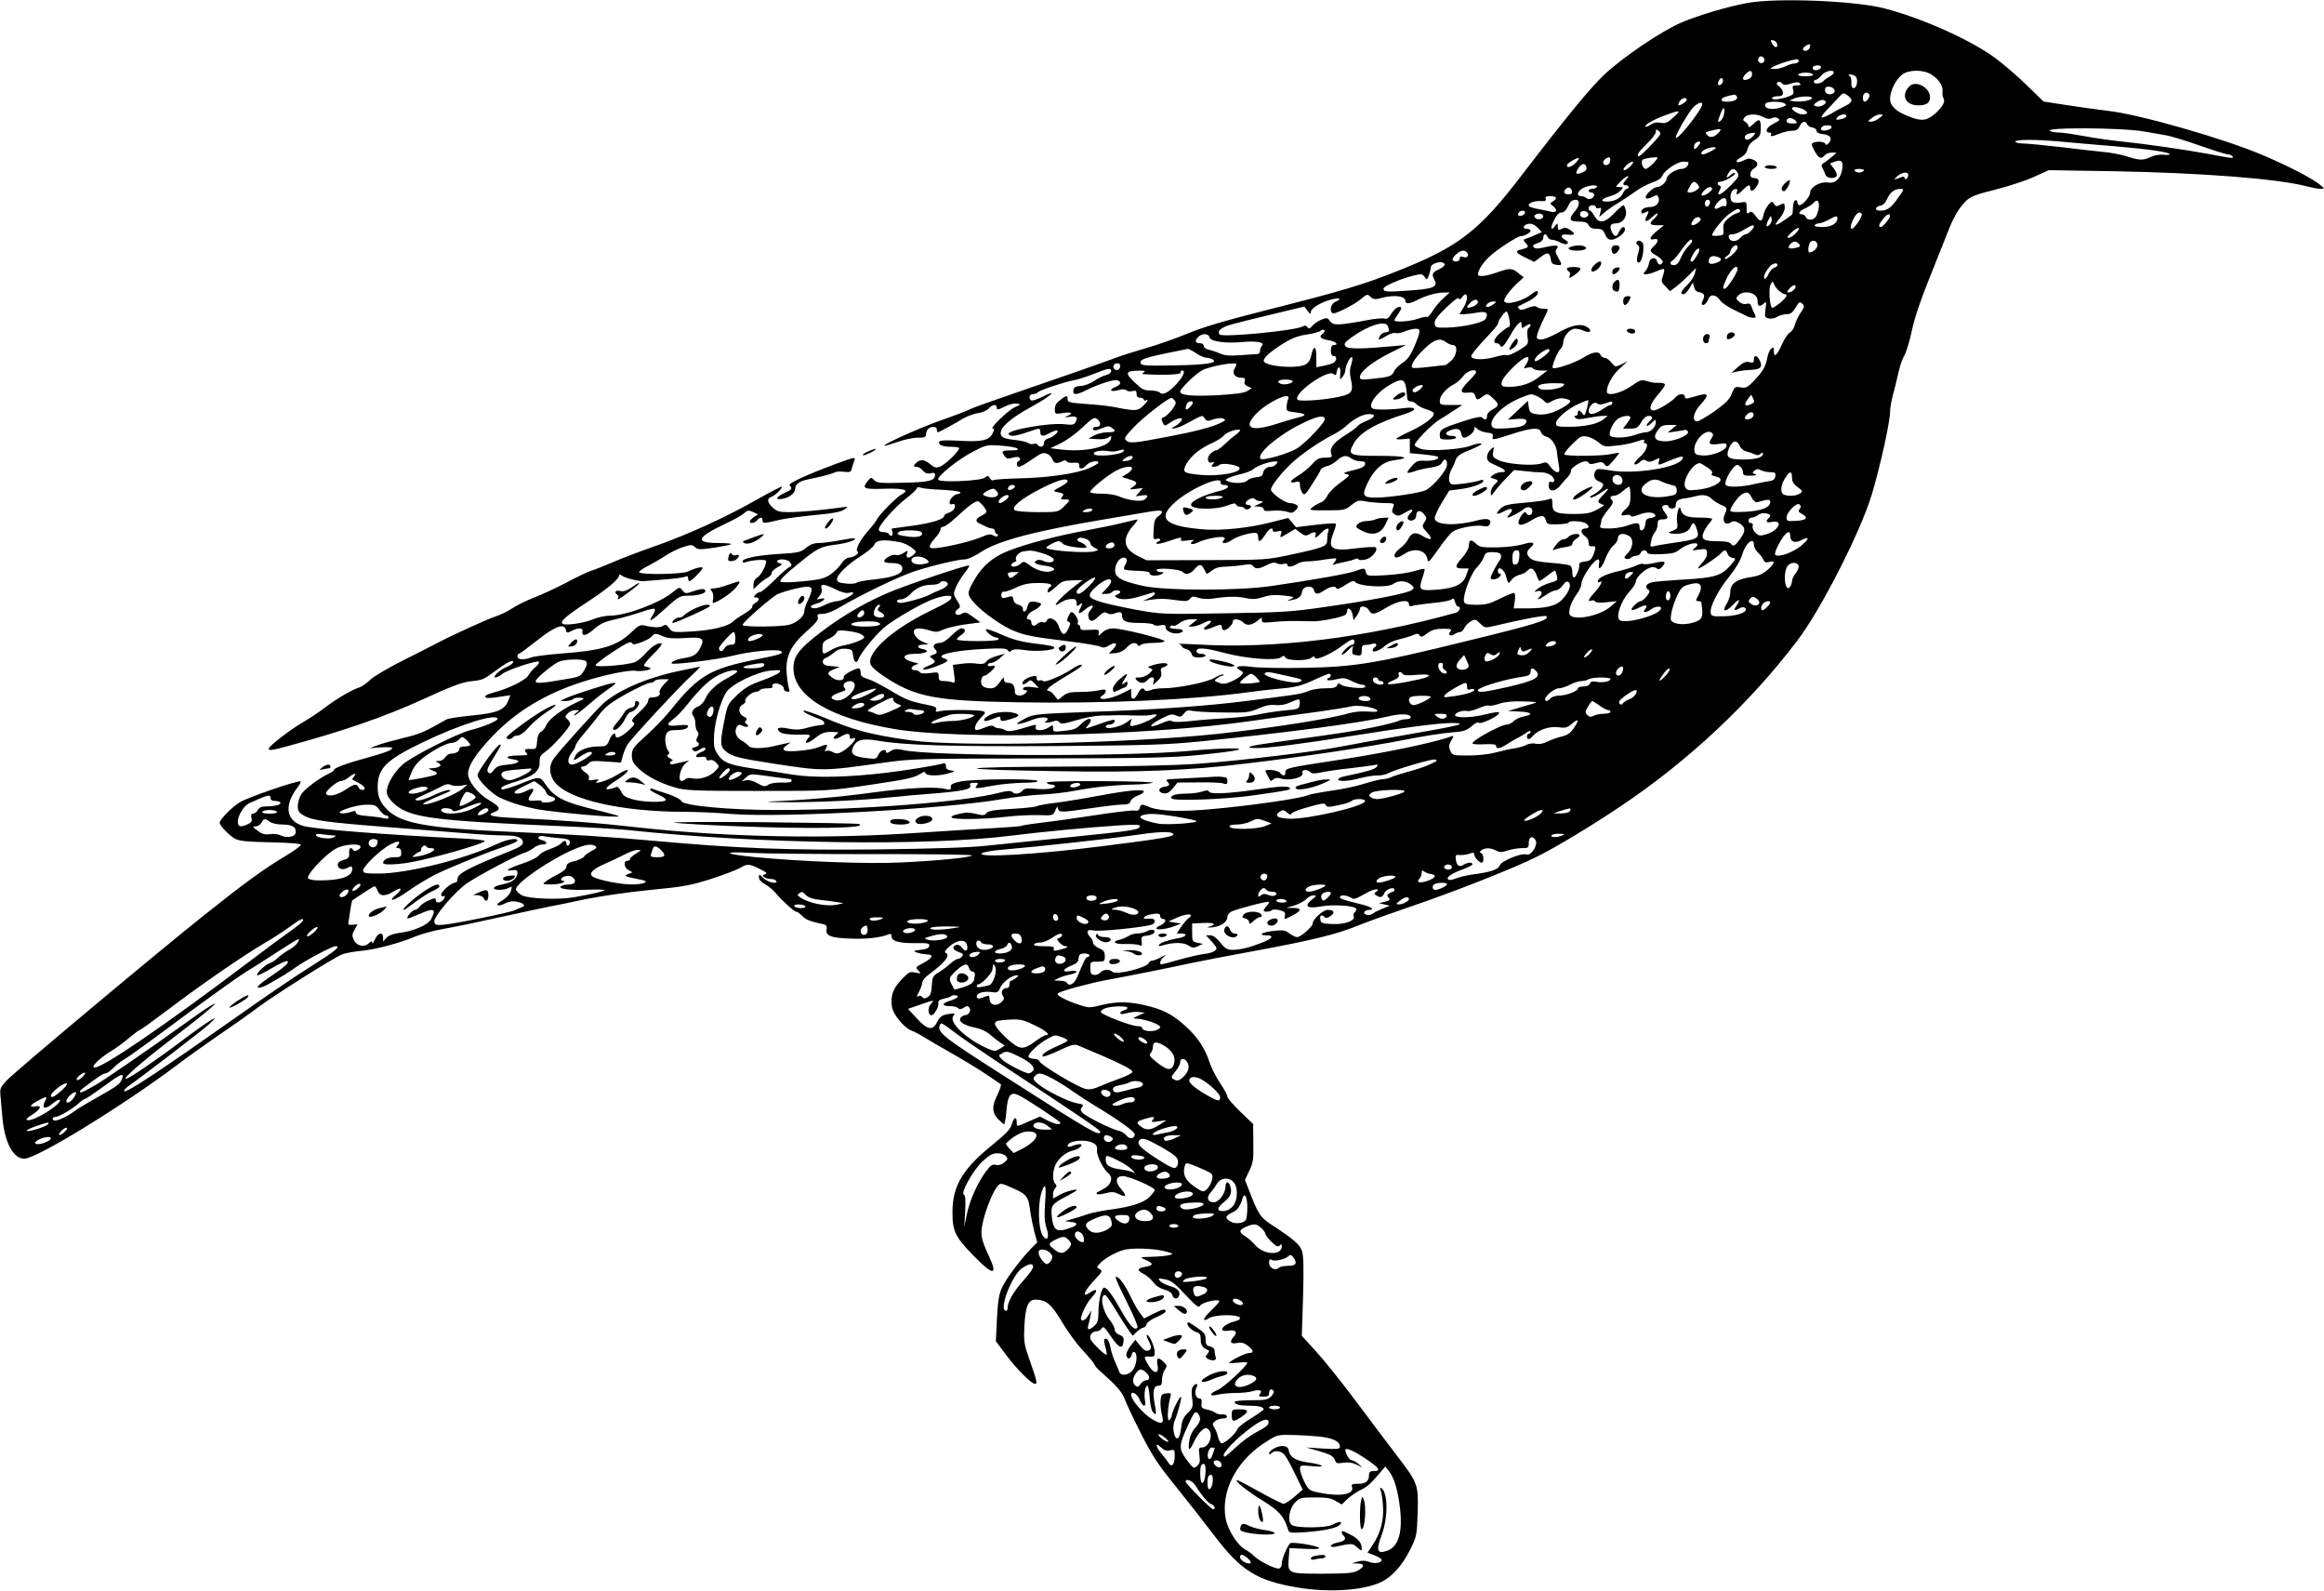  <svg version="1.0" xmlns="http://www.w3.org/2000/svg"
 width="1280pt" height="876pt" viewBox="0 0 1280 876"
 preserveAspectRatio="xMidYMid meet"><g transform="translate(0,876) scale(0.1,-0.1)"
fill="#000000" stroke="none">
<path d="M9626 8744 c-106 -19 -268 -67 -363 -107 -111 -47 -325 -192 -427
-288 -79 -75 -200 -222 -451 -549 -240 -314 -351 -399 -690 -533 -182 -73
-309 -111 -710 -212 -233 -59 -362 -97 -440 -130 -60 -25 -164 -62 -230 -81
-66 -19 -145 -44 -175 -56 -86 -32 -315 -112 -552 -193 -119 -41 -230 -80
-245 -88 -15 -8 -82 -34 -148 -57 -116 -40 -325 -133 -325 -144 0 -3 31 6 69
19 38 14 89 25 115 25 38 0 46 3 46 18 0 10 5 23 12 30 17 17 48 15 48 -3 0
-8 2 -15 5 -15 7 0 86 43 139 75 22 13 58 26 81 30 24 3 51 15 60 25 21 24 45
26 45 5 0 -13 7 -12 41 5 22 12 53 20 67 18 27 -4 27 -4 -8 -20 -38 -17 -142
-118 -122 -118 9 0 9 -6 0 -24 -18 -40 -57 -50 -178 -43 -74 4 -111 3 -116 -4
-10 -17 16 -29 62 -29 22 0 43 -3 46 -6 10 -9 -74 -92 -104 -103 -23 -9 -32
-6 -57 15 -32 27 -58 26 -81 -1 -10 -12 -9 -15 7 -15 10 0 27 -9 36 -21 13
-15 25 -19 43 -15 17 5 24 2 24 -8 0 -33 -31 -41 -175 -44 -126 -3 -144 -2
-160 14 -17 17 -18 17 -37 -6 -32 -40 -20 -45 94 -41 108 3 140 -7 96 -30 -29
-15 -121 -108 -138 -138 -6 -13 -27 -40 -47 -62 -44 -49 -75 -107 -60 -116 14
-8 -21 -33 -47 -33 -12 -1 -29 -14 -41 -32 -11 -18 -38 -45 -60 -60 -34 -24
-56 -29 -154 -39 -73 -7 -117 -7 -123 -1 -6 6 25 38 87 88 119 98 132 104 217
115 63 8 115 25 106 35 -3 2 -39 -3 -82 -11 -43 -8 -95 -15 -116 -15 -27 0
-48 -8 -70 -26 -28 -24 -42 -28 -148 -34 -125 -8 -202 -24 -202 -41 0 -6 7 -9
15 -5 36 13 115 18 115 7 0 -26 -30 -80 -49 -91 -13 -7 -21 -21 -21 -37 l0
-27 28 26 c15 14 37 31 50 37 12 6 22 18 22 26 0 8 15 22 33 32 24 13 28 18
14 21 -28 6 -20 22 12 22 16 0 35 -7 42 -16 12 -15 11 -18 -6 -28 -11 -6 -48
-39 -82 -73 -35 -35 -69 -63 -77 -63 -7 0 -19 -7 -26 -15 -10 -12 -10 -15 4
-15 22 0 20 -17 -4 -30 -11 -6 -19 -16 -17 -22 1 -6 -18 -23 -42 -36 -24 -14
-52 -33 -62 -43 -28 -28 -115 -49 -230 -56 -103 -6 -106 -5 -123 18 -13 19
-20 22 -34 13 -17 -11 -54 -10 -103 2 -22 5 -34 -1 -69 -35 -81 -78 -161 -103
-396 -120 -72 -6 -143 -15 -158 -21 -40 -15 -76 -13 -76 5 0 8 3 15 8 15 4 0
50 34 102 75 100 79 147 95 157 56 4 -17 7 -18 31 -5 37 19 64 18 60 -2 -5
-28 19 -26 54 4 45 40 64 48 144 66 38 9 97 26 131 38 35 12 66 19 69 15 4 -3
-1 -18 -10 -33 -31 -47 -10 -36 69 36 73 66 80 70 125 70 61 0 108 16 92 32
-7 7 -24 6 -59 -6 -46 -16 -49 -16 -64 3 -17 20 -17 20 -55 -11 -75 -60 -257
-128 -344 -128 -26 0 -67 -9 -91 -19 -49 -21 -151 -37 -169 -26 -19 12 16 42
136 121 110 72 174 126 174 146 0 6 6 5 16 -2 14 -12 94 -32 119 -30 6 1 55 5
110 9 55 4 108 11 118 15 12 6 17 4 17 -8 0 -9 4 -16 8 -16 10 0 72 63 72 73
0 9 -46 -2 -79 -19 -31 -17 -271 -20 -271 -4 0 5 24 22 53 36 28 15 70 39 92
54 22 15 63 36 92 46 48 16 54 16 70 2 16 -15 27 -15 106 -4 48 8 91 16 94 20
3 3 -28 6 -69 6 -134 0 -123 31 39 107 43 20 88 45 100 56 20 18 26 19 50 8
l28 -13 -23 -15 c-12 -9 -22 -19 -22 -24 0 -14 26 -10 40 6 16 20 30 19 30 -1
0 -17 7 -17 100 5 25 6 109 17 186 25 102 9 148 18 165 31 24 17 23 17 -24 10
-100 -14 -225 -25 -283 -25 -51 0 -65 4 -88 25 -30 28 -34 51 -8 59 22 7 70
56 56 56 -5 0 -70 -34 -143 -75 -167 -95 -376 -190 -556 -253 -77 -27 -183
-67 -235 -90 -52 -22 -106 -43 -120 -47 -14 -4 -70 -31 -125 -60 -55 -29 -136
-67 -180 -84 -44 -17 -99 -44 -123 -60 -24 -17 -67 -37 -95 -46 -45 -15 -254
-110 -327 -150 -14 -8 -93 -47 -175 -89 -83 -41 -166 -90 -186 -109 -19 -19
-46 -38 -60 -42 -39 -12 -130 -65 -189 -111 -30 -23 -84 -59 -120 -80 -71 -41
-190 -133 -190 -146 0 -13 18 -10 120 18 294 80 522 159 724 251 163 75 222
97 270 102 67 7 66 7 150 68 32 24 65 43 73 43 22 0 5 -19 -30 -34 -36 -15
-78 -56 -58 -56 7 0 24 8 37 19 29 23 192 77 202 67 4 -4 -5 -18 -19 -29 -15
-12 -32 -33 -39 -46 -13 -25 -111 -74 -191 -94 -27 -7 -49 -17 -47 -23 3 -10
24 -10 91 1 l48 7 -13 -33 c-20 -49 -63 -66 -203 -79 -66 -7 -127 -16 -135
-21 -121 -69 -147 -81 -241 -103 -57 -14 -122 -32 -144 -41 l-40 -15 62 5 c35
2 63 1 63 -4 0 -11 -36 -25 -148 -56 -107 -29 -172 -54 -172 -64 0 -5 -12 -13
-27 -20 -55 -25 -136 -86 -154 -115 -10 -17 -19 -46 -19 -64 0 -26 6 -36 31
-51 46 -28 116 -38 474 -66 176 -14 376 -30 444 -35 68 -6 153 -10 188 -10 72
0 103 -12 103 -39 0 -14 -18 -26 -68 -46 -236 -95 -292 -125 -292 -155 0 -11
-6 -20 -14 -20 -20 0 -76 -49 -76 -66 0 -9 5 -12 10 -9 14 9 13 -8 -2 -23 -16
-16 -38 -15 -38 2 0 13 -5 13 -37 -1 -21 -8 -44 -24 -51 -34 -7 -10 -19 -19
-27 -19 -13 0 -48 -40 -41 -47 2 -2 29 8 61 22 86 38 100 33 70 -25 -17 -33
-98 -68 -178 -77 -31 -4 -56 -14 -68 -26 l-19 -21 0 22 c0 33 -29 27 -45 -11
-8 -17 -14 -26 -15 -18 0 11 -4 10 -20 -4 -26 -23 -67 -13 -82 21 -10 21 -9
31 5 55 l16 30 -27 -3 c-20 -2 -26 1 -23 12 1 8 6 39 10 67 4 29 10 54 12 56
2 1 29 19 60 40 30 20 59 37 62 37 4 0 12 -11 17 -25 12 -31 41 -32 87 -4 43
27 54 18 17 -15 -57 -48 -13 -37 63 17 44 31 110 71 148 90 77 39 282 122 387
157 38 13 68 27 68 31 0 18 -57 8 -115 -19 -172 -82 -495 -162 -649 -162 -74
0 -86 2 -86 17 0 23 98 117 150 143 44 23 61 21 40 -5 -10 -12 -10 -15 4 -15
10 0 16 -9 16 -25 0 -22 -4 -25 -38 -25 -36 0 -62 -14 -62 -32 0 -11 62 -10
140 2 114 18 420 105 420 119 0 5 -64 12 -142 15 -392 19 -787 50 -853 67
-101 27 -114 114 -33 218 10 13 16 26 14 28 -9 10 -294 -88 -336 -115 -45 -28
-110 -95 -110 -112 0 -16 52 -70 84 -88 24 -13 66 -17 199 -20 118 -3 167 -7
164 -15 -2 -6 -42 -35 -89 -63 -114 -68 -221 -146 -436 -317 -268 -213 -1054
-871 -1097 -918 -35 -39 -37 -43 -31 -97 2 -32 7 -77 9 -102 12 -140 59 -230
121 -230 68 0 545 293 840 515 48 37 152 111 230 165 79 53 180 125 225 159
94 69 408 267 455 286 17 7 63 15 101 19 81 7 213 42 301 79 33 14 103 33 155
42 52 9 193 38 314 65 121 27 245 53 275 59 30 5 120 24 200 41 80 16 238 39
353 50 186 18 222 25 335 61 70 23 141 50 158 60 40 24 49 24 107 -5 39 -19
45 -24 31 -30 -16 -6 -16 -8 -4 -16 8 -6 25 -10 37 -10 12 0 25 -5 28 -10 13
-21 -47 -9 -70 15 -23 23 -25 23 -25 4 0 -12 12 -26 32 -37 18 -9 44 -30 58
-47 41 -48 104 -105 116 -105 6 0 21 -11 34 -25 15 -16 42 -28 80 -36 51 -10
56 -13 53 -33 -8 -38 21 -50 126 -54 89 -4 171 5 214 23 12 5 17 3 17 -9 0
-28 41 -40 128 -39 72 1 83 -1 80 -15 -2 -12 -17 -19 -48 -22 -41 -5 -43 -6
-20 -15 14 -5 37 -9 52 -10 43 0 37 -18 -14 -46 -46 -24 -47 -26 -30 -43 16
-17 16 -18 -16 -11 -31 6 -37 3 -77 -39 -47 -49 -62 -91 -52 -152 7 -41 68
-114 106 -128 14 -5 43 -20 64 -33 21 -13 97 -58 170 -99 108 -62 181 -109
259 -164 4 -3 -4 -28 -17 -55 -33 -64 -32 -101 2 -137 15 -15 30 -28 33 -28 4
0 10 32 13 72 7 87 23 108 64 89 41 -18 232 -145 233 -153 0 -14 -30 -8 -72
13 l-40 21 -60 -26 c-71 -31 -68 -31 -68 -8 0 36 -15 33 -26 -5 -9 -31 -29
-52 -107 -116 -164 -132 -220 -226 -221 -367 -1 -109 14 -140 119 -247 106
-109 133 -108 81 2 -45 99 -48 117 -31 192 17 72 56 167 81 194 14 16 20 15
84 -14 76 -33 85 -46 95 -132 4 -27 14 -76 22 -108 l16 -58 -37 -37 c-55 -57
-134 -162 -157 -211 -16 -34 -23 -73 -28 -170 l-6 -126 56 -75 c58 -78 140
-160 160 -160 14 0 9 20 -31 134 -29 82 -32 98 -28 180 5 114 21 152 65 150
58 -3 84 -25 142 -123 31 -52 83 -123 116 -158 33 -35 61 -69 63 -76 1 -6 17
-25 35 -40 90 -80 117 -111 133 -154 10 -27 51 -113 91 -192 61 -119 93 -168
191 -288 64 -80 160 -202 213 -272 143 -188 232 -244 449 -281 178 -31 375
-18 473 32 57 29 113 92 154 176 36 72 37 79 41 203 5 153 2 163 -114 314 -42
55 -141 186 -220 292 -79 106 -180 232 -224 280 l-80 88 7 215 c4 155 3 226
-6 252 -12 36 -47 66 -176 150 -53 35 -67 58 -111 172 l-27 69 24 51 c21 44
24 64 22 154 l-1 103 -71 68 c-39 38 -71 75 -71 83 0 9 -18 42 -40 74 -22 33
-47 82 -56 109 -27 84 -70 148 -138 208 -73 65 -122 89 -220 112 -91 21 -158
21 -239 1 -64 -16 -71 -16 -120 0 -74 24 -131 54 -121 64 14 13 169 55 274 75
106 19 326 63 470 94 52 11 208 41 345 66 295 54 452 92 555 135 41 17 173 65
293 106 242 82 579 215 702 277 105 52 298 168 460 277 374 250 713 568 976
915 130 172 348 600 409 804 48 162 100 399 100 456 0 17 7 58 16 90 9 33 22
88 30 123 7 35 22 78 33 95 10 18 29 79 41 136 14 68 48 169 97 290 41 102 86
215 100 251 31 82 63 137 102 174 24 24 56 36 161 62 71 18 167 49 212 70 l82
37 366 -6 c481 -9 891 -41 1051 -82 31 -8 67 -15 80 -15 24 1 24 1 -5 24 -39
33 -179 105 -309 160 -217 93 -686 227 -859 246 -51 6 -151 20 -223 31 l-130
20 -90 88 c-49 48 -128 116 -175 151 -136 100 -403 220 -612 274 -163 42 -589
59 -752 30z m162 -227 c5 -24 -15 -21 -28 4 -10 18 -9 20 7 17 10 -2 19 -11
21 -21z m179 -22 c-7 -16 -37 -21 -37 -5 0 10 32 31 39 25 2 -2 1 -11 -2 -20z
m-251 -56 c10 -17 -13 -36 -27 -22 -12 12 -4 33 11 33 5 0 12 -5 16 -11z m189
-20 c-4 -5 -14 -9 -24 -9 -10 0 -32 -7 -47 -15 -16 -8 -42 -15 -59 -15 -27 1
-28 2 -10 12 29 17 129 47 138 41 4 -2 5 -9 2 -14z m125 -28 c0 -12 -29 -23
-41 -15 -5 3 -7 10 -4 15 8 12 45 12 45 0z m-380 -40 c0 -17 -18 -31 -41 -31
-14 0 -11 17 7 34 21 21 34 20 34 -3z m450 9 c0 -5 -10 -15 -22 -21 -13 -7
-29 -18 -36 -26 -16 -15 -52 -18 -52 -3 0 6 5 10 10 10 6 0 20 11 32 25 21 24
68 35 68 15z m537 -10 c40 -24 65 -62 62 -92 -2 -13 0 -29 4 -36 13 -20 -1
-48 -43 -86 -46 -41 -76 -45 -142 -19 -75 28 -108 59 -108 99 0 43 31 105 66
133 36 28 116 29 161 1z m-652 0 c4 -6 -12 -10 -40 -10 -28 0 -44 4 -40 10 3
6 21 10 40 10 19 0 37 -4 40 -10z m233 -9 c18 -11 11 -66 -8 -66 -10 0 -14 9
-13 30 1 16 -3 33 -10 37 -9 6 -8 8 3 8 8 0 21 -4 28 -9z m-728 -25 c0 -15
-18 -31 -26 -23 -7 7 7 37 17 37 5 0 9 -6 9 -14z m327 -17 c8 -8 21 -8 48 1
27 9 40 9 48 1 8 -8 4 -11 -16 -11 -24 0 -27 -3 -21 -25 5 -20 1 -26 -19 -34
-46 -18 -97 -24 -97 -12 0 6 14 11 30 11 23 0 30 5 30 19 0 11 -9 26 -20 34
-11 8 -17 17 -13 20 9 10 17 9 30 -4z m288 -40 c0 -17 -33 -25 -47 -11 -6 6
-8 18 -5 26 8 19 52 6 52 -15z m93 -50 c1 -8 -12 -22 -30 -30 -18 -9 -55 -28
-81 -44 -26 -15 -51 -25 -54 -21 -4 3 14 26 38 50 24 25 52 55 62 66 17 19 21
20 40 7 12 -8 23 -21 25 -28z m97 31 c7 -12 -12 -40 -26 -40 -10 0 -12 34 -2
43 9 10 21 9 28 -3z m-729 -11 c9 -16 -15 -29 -54 -29 -23 0 -32 4 -30 13 4
10 26 18 70 26 4 0 10 -4 14 -10z m414 -9 c0 -12 -58 -23 -96 -18 l-29 4 25
11 c31 14 100 16 100 3z m-690 -10 c0 -9 -31 -30 -45 -30 -3 0 -1 9 5 20 11
20 40 28 40 10z m765 -9 c8 -14 -33 -34 -53 -26 -15 6 -15 8 2 21 23 16 42 18
51 5z m-685 -31 c-35 -65 -140 -190 -140 -166 0 20 78 151 102 171 33 28 54
25 38 -5z m460 20 c11 -7 9 -11 -13 -19 -55 -21 -110 -9 -92 19 8 13 85 13
105 0z m-339 -73 c-10 -26 -35 -40 -26 -14 19 54 28 71 32 56 2 -8 -1 -28 -6
-42z m443 40 c28 -15 25 -27 -8 -27 -21 1 -56 22 -56 34 0 11 37 7 64 -7z
m-717 -43 c-33 -30 -44 -35 -71 -30 -21 4 -39 1 -54 -10 -13 -9 -26 -14 -29
-11 -8 9 45 39 110 63 84 30 88 29 44 -12z m496 1 c19 -10 34 -12 46 -6 10 6
23 6 31 1 17 -10 15 -12 -27 -34 -34 -17 -45 -46 -17 -46 8 0 12 -4 9 -10 -9
-14 7 -12 48 5 20 8 50 15 67 15 23 0 33 6 42 25 12 28 33 33 41 11 3 -8 16
-16 29 -18 13 -2 23 -10 23 -18 0 -10 12 -16 32 -18 43 -4 57 -23 37 -48 -11
-13 -17 -15 -20 -6 -6 12 -42 16 -67 6 -12 -4 -11 -12 7 -45 23 -42 36 -48 56
-24 7 8 24 15 39 15 l26 -1 -27 -24 c-16 -13 -35 -28 -44 -33 -12 -7 -14 -13
-6 -28 6 -10 13 -27 16 -36 6 -20 51 -25 62 -7 3 6 -3 24 -15 40 l-22 29 27
10 c36 14 48 1 40 -45 -10 -52 -39 -77 -79 -70 -40 7 -97 -25 -97 -55 0 -22
-41 -70 -60 -70 -5 0 -10 7 -10 16 0 9 -6 14 -12 11 -7 -2 -13 -20 -13 -40 0
-19 -2 -37 -5 -39 -90 -67 -113 -73 -66 -18 14 17 26 42 26 56 0 27 -3 28 -30
14 -15 -8 -21 -6 -29 7 -10 17 -13 16 -32 -6 -11 -14 -23 -38 -26 -53 -8 -41
-18 -42 -43 -8 -18 25 -25 28 -36 19 -12 -9 -14 -5 -14 25 0 36 -1 37 -32 31
-18 -3 -39 -1 -46 3 -20 14 -11 66 12 70 14 3 17 0 13 -12 -9 -24 6 -19 33 9
27 28 40 32 40 10 0 -23 18 -18 36 10 18 28 12 45 -17 45 -26 0 -25 36 1 52
27 17 25 36 -4 49 -18 8 -30 7 -54 -5 -18 -9 -33 -12 -37 -6 -3 5 8 16 24 24
19 10 32 26 36 45 4 19 19 38 39 50 29 18 33 26 34 66 0 51 -9 55 -43 20 -17
-16 -25 -19 -25 -10 0 8 -8 18 -17 24 -14 8 -15 12 -4 25 17 20 67 21 104 1z
m457 6 c0 -5 -10 -11 -22 -15 -36 -9 -41 -7 -28 9 13 16 50 21 50 6z m181 -11
c-13 -11 -33 -20 -45 -20 -21 1 -21 1 3 20 13 11 33 20 45 20 21 -1 21 -1 -3
-20z m-461 -15 c11 -13 8 -15 -19 -15 -21 0 -31 5 -31 15 0 8 8 15 19 15 10 0
24 -7 31 -15z m198 -37 c-5 -15 -58 -24 -58 -10 0 15 12 22 38 22 14 0 22 -5
20 -12z m1727 -23 c39 -7 90 -16 115 -20 25 -4 108 -29 184 -56 77 -27 147
-49 157 -49 10 0 21 -5 25 -11 7 -13 7 -13 -136 14 -124 23 -349 55 -475 68
-60 6 -155 20 -209 30 -54 10 -114 19 -132 19 -18 0 -41 3 -51 8 -54 22 403
20 522 -3z m-2677 -24 c-23 -31 -102 -111 -110 -111 -19 0 -4 24 42 68 28 26
50 56 50 66 0 15 3 16 15 6 12 -10 13 -16 3 -29z m332 23 c-25 -29 -49 -36
-66 -19 -16 16 -14 18 31 28 43 10 48 8 35 -9z m185 -24 c-21 -23 -45 -26 -45
-6 0 14 17 22 49 25 11 1 10 -4 -4 -19z m1699 -30 c61 -6 191 -17 290 -25 189
-16 306 -33 306 -44 0 -4 -16 -5 -35 -3 -20 2 -50 -3 -69 -12 -43 -20 -60 -20
-132 3 -33 10 -93 22 -134 25 -41 4 -148 16 -237 27 -89 10 -180 19 -202 19
-23 0 -41 5 -41 10 0 13 112 13 254 0z m-2001 -24 c-10 -13 -20 -20 -21 -15
-7 17 7 39 23 39 14 0 14 -3 -2 -24z m97 -11 c0 -6 -57 -35 -70 -35 -18 0 -11
17 13 28 23 11 57 16 57 7z m-584 -80 c-7 -19 -36 -19 -36 0 0 17 33 38 38 24
2 -5 1 -16 -2 -24z m239 -5 c-16 -17 -34 -30 -41 -30 -16 0 -29 39 -17 50 8 8
74 18 82 12 3 -1 -8 -16 -24 -32z m-425 5 c-24 -25 -50 -33 -50 -15 0 9 47 39
64 40 5 0 -1 -11 -14 -25z m298 -22 c-15 -15 -31 -23 -35 -19 -9 8 32 46 50
46 7 0 -1 -12 -15 -27z m322 23 c0 -21 -17 -36 -40 -36 -29 0 -80 -34 -80 -52
0 -19 -32 -48 -52 -48 -23 0 -71 -46 -63 -60 4 -6 17 -4 35 5 27 14 29 14 36
-7 7 -24 -16 -48 -47 -48 -28 0 -49 -11 -49 -26 0 -12 4 -12 20 -4 23 12 25 7
9 -22 -17 -32 -1 -34 31 -3 17 16 30 24 30 18 0 -5 -9 -18 -20 -28 -29 -26
-25 -35 17 -35 l38 0 -38 -31 c-41 -33 -48 -54 -17 -46 12 3 20 0 20 -7 0 -7
-9 -21 -20 -31 -27 -25 -26 -30 16 -54 19 -12 34 -27 32 -33 -7 -21 -25 -19
-31 2 -8 30 -41 22 -45 -10 -2 -14 -11 -33 -19 -42 -15 -17 -14 -18 5 -18 12
0 37 8 57 17 19 9 37 14 40 11 3 -2 0 -19 -6 -37 -11 -30 -9 -35 14 -58 l25
-26 33 24 c17 13 49 42 71 64 l40 40 -7 -30 c-4 -16 -22 -45 -41 -63 -36 -35
-43 -52 -21 -52 7 0 21 15 32 33 l19 32 6 -25 c3 -15 13 -26 25 -28 31 -5 38
-18 25 -42 -6 -12 -9 -24 -6 -27 8 -9 27 8 36 32 11 28 42 24 64 -9 7 -11 40
-34 72 -50 33 -16 67 -33 76 -37 19 -10 48 -12 48 -4 0 3 -4 13 -9 23 -5 9
-12 25 -15 36 -5 13 -12 17 -27 13 -13 -4 -29 1 -41 12 -18 17 -18 20 -3 35
33 32 105 13 105 -28 0 -32 10 -39 32 -19 17 15 18 14 12 -29 -6 -41 -4 -46
17 -51 14 -4 33 0 46 8 12 8 36 15 52 15 23 0 34 8 51 37 19 32 23 34 36 21
14 -13 13 -19 -10 -52 -13 -20 -27 -50 -31 -66 -4 -17 -16 -35 -27 -41 -11 -6
-30 -35 -43 -64 -28 -63 -45 -78 -45 -39 0 22 -2 24 -15 14 -8 -7 -17 -28 -21
-49 -9 -49 -22 -72 -71 -125 -38 -40 -47 -44 -76 -39 -31 5 -34 3 -49 -35 -12
-31 -33 -52 -94 -96 -44 -30 -87 -56 -96 -56 -31 0 -22 49 17 91 55 61 47 70
-37 44 -42 -12 -48 -12 -48 0 0 20 -34 19 -51 -2 -21 -25 -100 -73 -121 -73
-30 0 -21 35 22 85 22 25 40 50 40 56 0 9 -20 13 -50 11 -8 -1 -30 4 -48 9
-30 10 -38 8 -86 -26 -61 -42 -136 -59 -136 -31 0 35 32 93 73 129 l42 38 -34
-17 c-35 -16 -35 -16 -56 10 -11 14 -28 26 -37 26 -9 0 -18 7 -22 15 -9 23
-45 18 -95 -14 -46 -29 -158 -67 -169 -57 -7 8 27 92 44 106 7 7 14 23 14 35
0 32 37 75 65 75 13 0 36 -5 50 -12 31 -14 47 -1 21 18 -34 25 -84 17 -161
-26 -72 -39 -108 -49 -120 -31 -5 9 14 59 51 134 13 26 12 27 -14 27 -16 0
-33 5 -38 10 -7 7 -23 5 -49 -5 -26 -12 -41 -13 -48 -6 -6 6 -9 12 -6 13 2 2
26 14 53 27 46 24 65 45 53 58 -4 3 -19 -6 -35 -19 -33 -28 -113 -54 -137 -44
-14 5 -14 9 -1 33 8 16 33 45 56 67 l42 39 -29 23 c-35 29 -45 29 -118 4 -64
-22 -105 -26 -105 -10 0 21 29 65 62 96 43 40 156 114 175 114 20 0 53 19 53
30 0 6 -9 10 -21 10 -29 0 -18 24 12 28 16 2 33 -6 48 -22 l23 -24 -34 -15
c-18 -8 -41 -18 -52 -21 -18 -6 -18 -7 -2 -25 19 -21 15 -25 -27 -35 -35 -8
-29 -19 28 -46 l45 -22 36 27 c38 29 50 26 56 -15 2 -19 10 -26 31 -28 32 -4
33 -2 8 42 -14 24 -16 37 -8 45 20 20 -2 24 -58 11 -42 -10 -58 -11 -67 -2 -9
9 -4 14 20 23 21 7 32 18 32 30 0 23 15 25 24 4 3 -8 13 -15 23 -15 10 0 31
-7 47 -15 18 -10 33 -12 39 -6 6 6 1 13 -12 20 -33 18 -25 34 14 29 41 -5 45
5 11 27 -19 13 -29 14 -45 5 -18 -9 -21 -8 -21 12 -1 22 -1 22 -15 4 -24 -32
-28 -11 -5 33 13 27 27 41 40 41 13 0 25 11 33 28 13 30 25 42 45 42 25 0 24
-30 -2 -61 -39 -45 -34 -59 19 -59 34 0 47 -5 55 -20 7 -14 21 -20 44 -20 28
0 36 -5 46 -30 9 -21 19 -30 35 -30 27 0 75 36 75 56 0 23 -19 16 -32 -11 -13
-30 -24 -32 -38 -6 -18 35 -12 51 20 51 37 0 64 36 54 74 -3 14 -9 26 -13 26
-4 0 -27 -20 -51 -45 -53 -54 -83 -58 -108 -15 -9 16 -20 30 -24 30 -5 0 -8 7
-8 15 0 8 9 15 20 15 11 0 20 -5 20 -11 0 -6 7 -8 16 -5 13 5 15 1 9 -21 l-7
-28 24 21 c13 12 48 37 78 55 30 18 74 48 98 65 24 18 65 40 92 49 31 10 51
24 55 36 10 29 83 79 117 79 15 0 28 -2 28 -4z m-562 -29 c2 -11 -6 -21 -24
-27 -35 -14 -41 -7 -20 25 19 28 39 29 44 2z m832 -28 c10 -18 5 -27 -38 -70
-53 -53 -82 -66 -61 -27 9 16 9 23 0 26 -17 6 -13 22 7 22 21 0 86 39 78 47
-3 3 -15 -2 -26 -12 -23 -21 -26 -14 -8 15 16 26 34 25 48 -1z m695 11 c-3 -5
-15 -10 -25 -10 -10 0 -22 5 -25 10 -4 6 7 10 25 10 18 0 29 -4 25 -10z m245
-24 c0 -8 -4 -18 -10 -21 -5 -3 -10 -1 -10 5 0 7 -7 9 -15 6 -44 -18 -49 -17
-26 3 27 24 61 28 61 7z m-1553 -24 c-21 -23 -21 -32 -2 -32 8 0 15 -4 15 -10
0 -5 -5 -10 -10 -10 -6 0 -15 -11 -21 -24 -13 -28 -48 -46 -90 -46 -40 0 -28
17 20 30 21 5 46 19 56 30 18 19 17 20 -5 20 -24 0 -24 0 5 30 31 32 60 43 32
12z m394 -28 c11 -14 10 -18 -6 -30 -10 -8 -27 -14 -37 -14 -17 0 -18 2 -3 30
18 34 27 37 46 14z m-556 -14 c-3 -5 -15 -10 -26 -10 -10 0 -19 -4 -19 -10 0
-5 7 -10 15 -10 8 0 15 -6 15 -14 0 -18 -30 -30 -44 -16 -5 5 -18 10 -28 10
-27 0 -21 27 10 44 31 17 86 21 77 6z m-137 -23 c2 -11 -3 -17 -16 -17 -26 0
-34 11 -20 27 14 17 32 12 36 -10z m772 13 c0 -13 -49 -44 -57 -36 -9 8 27 46
44 46 7 0 13 -4 13 -10z m1024 -50 c-40 -56 -60 -70 -99 -70 -32 0 -29 23 3
28 14 2 27 16 36 37 16 36 39 54 73 55 22 0 21 -2 -13 -50z m-1884 0 c0 -5 -8
-14 -17 -19 -17 -10 -17 -12 0 -25 27 -21 22 -39 -10 -32 -16 4 -47 11 -71 15
-23 4 -45 11 -49 15 -14 13 19 30 57 29 30 -2 38 1 33 13 -4 10 3 14 26 14 17
0 31 -4 31 -10z m940 -26 c0 -14 -4 -23 -10 -19 -5 3 -18 0 -29 -7 -30 -19
-37 -1 -11 27 30 32 50 32 50 -1z m-92 -1 c-5 -25 -28 -28 -28 -4 0 12 6 21
16 21 9 0 14 -7 12 -17z m599 -30 c-4 -19 -11 -41 -18 -49 -15 -18 -45 -18
-53 1 -3 8 -12 15 -21 15 -26 0 -16 19 18 33 17 8 38 21 46 30 20 25 34 9 28
-30z m-433 -12 c3 -5 -5 -11 -17 -15 -13 -3 -36 -17 -51 -31 -21 -19 -27 -33
-24 -58 3 -30 1 -32 -29 -35 -18 -2 -33 0 -33 3 0 18 65 98 98 120 40 27 48
30 56 16z m-1184 -11 c0 -12 -28 -25 -36 -17 -9 9 6 27 22 27 8 0 14 -5 14
-10z m348 -7 c5 -17 -26 -29 -40 -15 -6 6 -7 15 -3 22 9 14 37 9 43 -7z m-248
-14 c0 -16 -31 -22 -43 -10 -9 9 -9 14 2 20 16 10 41 4 41 -10z m1754 13 c7
-11 -41 -82 -55 -82 -12 0 -3 35 17 68 15 23 29 28 38 14z m156 -11 c0 -13
-40 -61 -51 -61 -15 0 -11 15 12 44 20 26 39 34 39 17z m-1056 -36 c-29 -22
-47 -20 -34 4 12 23 32 32 44 20 6 -6 2 -15 -10 -24z m392 -13 c-20 -20 -22
-1 -4 31 11 20 12 21 16 3 2 -10 -3 -26 -12 -34z m374 36 c0 -28 -33 -48 -82
-48 -30 0 -47 4 -43 10 3 6 14 10 23 10 10 0 33 9 52 19 41 23 50 25 50 9z
m-460 -45 c0 -12 -33 -43 -45 -43 -7 0 -20 -9 -30 -20 -22 -24 -58 -23 -63 3
-3 12 3 17 20 17 13 0 41 11 63 25 41 25 55 30 55 18z m230 -38 c-13 -14 -31
-25 -39 -25 -11 0 -5 11 17 31 39 35 56 31 22 -6z m-570 -43 c0 -5 -10 -17
-21 -28 -12 -10 -30 -38 -40 -61 -13 -31 -24 -43 -39 -43 -23 0 -27 15 -6 27
7 4 30 32 50 61 35 48 56 65 56 44z m690 -23 c0 -16 -26 -39 -44 -39 -11 0 -6
46 5 57 16 16 39 5 39 -18z m-101 7 c10 -12 6 -15 -19 -21 -37 -8 -48 -1 -30
20 16 19 34 19 49 1z m-339 -20 c0 -17 -60 -70 -69 -61 -3 4 2 11 12 16 9 6
17 16 17 22 0 14 20 37 32 37 4 0 8 -6 8 -14z m-210 -11 c0 -14 -32 -65 -40
-65 -13 0 -13 6 5 40 13 26 35 41 35 25z m-1277 -20 c7 -18 -6 -27 -27 -19
-11 4 -16 1 -16 -10 0 -9 -8 -16 -20 -16 -11 0 -20 5 -20 10 0 17 39 50 59 50
10 0 21 -7 24 -15z m1381 -21 c24 -9 19 -21 -14 -32 -32 -12 -46 -2 -36 23 6
16 24 19 50 9z m-1507 -40 c2 -5 -12 -18 -32 -27 -38 -18 -41 -27 -24 -59 20
-38 -7 -49 -142 -58 -123 -9 -139 -7 -139 11 0 13 90 52 159 70 49 12 54 12
67 -5 13 -18 14 -18 24 8 5 15 10 34 10 42 0 26 69 43 77 18z m1833 -3 c0 -5
-9 -12 -19 -16 -10 -3 -24 -19 -31 -35 -7 -16 -16 -27 -21 -24 -10 6 4 39 29
67 16 18 42 23 42 8z m-220 -23 c0 -19 -58 -108 -70 -108 -13 0 -13 4 5 47 24
57 65 95 65 61z m229 -120 c12 -10 26 -18 31 -18 20 0 9 -19 -27 -49 -20 -16
-40 -28 -43 -26 -13 8 -20 107 -8 128 11 21 11 21 19 2 4 -11 17 -28 28 -37z
m91 24 c0 -13 -23 -32 -39 -32 -11 0 -10 4 4 20 19 21 35 26 35 12z m-1941
-65 c-20 -17 -46 -49 -59 -70 -12 -20 -25 -35 -30 -32 -4 3 -27 -2 -50 -10
-42 -15 -130 -21 -130 -9 0 3 9 19 21 36 12 16 19 32 16 35 -11 11 -38 -7 -55
-36 -13 -23 -22 -29 -38 -25 -11 3 -56 -1 -100 -10 -151 -28 -181 -29 -198 -5
-14 20 -18 21 -48 9 -18 -7 -41 -23 -50 -34 -14 -17 -20 -18 -27 -7 -6 9 -14
10 -27 3 -45 -23 -439 -61 -456 -44 -18 18 8 40 66 56 28 8 129 33 225 56
l175 42 18 -24 c14 -18 18 -19 18 -6 0 20 51 52 109 68 49 13 66 6 27 -11 -26
-12 -36 -51 -16 -64 12 -7 118 46 159 81 30 25 33 26 50 9 16 -14 25 -15 58
-6 69 19 133 12 133 -15 0 -19 24 -18 63 3 47 24 107 42 147 42 l35 1 -36 -33z
m131 2 c0 -12 -9 -37 -21 -55 l-21 -34 29 0 c15 1 47 5 71 9 48 9 62 -3 44
-35 -12 -21 -126 -46 -217 -48 -55 -1 -60 1 -63 22 -3 18 12 39 62 87 38 37
67 59 70 52 4 -8 10 -6 18 6 17 23 28 22 28 -4z m60 -23 c0 -8 -13 -19 -30
-25 -34 -11 -38 -6 -13 21 19 21 43 24 43 4z m86 -11 c-27 -21 -53 -20 -36 0
7 8 22 15 34 15 21 -1 21 -1 2 -15z m88 -87 c4 -23 3 -38 -3 -38 -6 0 -26 -14
-46 -31 -36 -32 -46 -59 -21 -59 8 0 16 -5 18 -12 7 -19 24 -2 56 55 16 29 37
59 46 66 14 12 16 11 16 -8 0 -21 1 -21 25 -5 14 9 25 12 25 6 0 -6 -5 -14
-11 -18 -7 -4 -9 -22 -6 -48 6 -42 6 -42 -48 -75 -30 -18 -59 -30 -64 -27 -6
4 -35 0 -65 -9 -61 -18 -127 -17 -133 2 -3 6 30 47 71 91 42 44 76 83 76 88 0
19 42 76 49 68 5 -5 12 -26 15 -46z m-670 -34 c10 -26 7 -34 -14 -34 -10 0
-24 -9 -30 -20 -14 -25 -6 -25 37 1 18 12 40 18 49 15 8 -3 31 1 51 9 19 8 47
15 60 15 30 0 29 -12 -10 -105 -19 -43 -36 -66 -62 -83 -20 -12 -41 -34 -47
-47 -12 -27 -26 -31 -120 -41 -59 -6 -68 -5 -68 9 0 30 66 83 161 131 l94 47
-60 -6 c-183 -17 -260 -18 -274 -2 -11 14 -6 20 31 48 92 67 189 98 202 63z
m-358 -40 c-25 -18 -13 -30 34 -38 38 -6 57 -26 25 -26 -10 0 -15 -10 -15 -30
0 -20 5 -30 15 -30 21 0 19 -27 -3 -39 -9 -5 -34 -12 -55 -16 l-37 -7 0 58 c0
63 -16 65 -29 3 -4 -22 -16 -38 -31 -46 -51 -26 -230 -10 -230 21 0 18 46 57
115 99 42 26 79 39 123 45 34 5 68 14 74 20 6 6 16 8 21 5 6 -3 3 -11 -7 -19z
m-624 -22 c6 -23 88 -34 184 -25 74 7 123 -2 105 -20 -6 -6 -11 -19 -11 -29 0
-12 -8 -18 -22 -18 -13 -1 -54 -3 -92 -6 -49 -4 -79 -2 -105 9 -20 9 -48 18
-63 21 -16 4 -28 13 -28 21 0 8 -8 15 -18 15 -28 0 -34 11 -15 32 21 24 59 24
65 0z m1304 -27 c10 -8 27 -15 37 -15 28 0 22 -56 -9 -85 -15 -14 -30 -25 -33
-25 -4 0 -44 -5 -89 -10 -46 -6 -87 -8 -92 -5 -16 10 14 57 69 108 53 50 83
58 117 32z m-1378 -60 c20 -14 46 -25 57 -25 11 0 27 -4 35 -10 30 -19 -38
-29 -216 -32 -162 -3 -179 -1 -182 14 -2 13 9 20 50 32 42 11 141 32 211 45 4
0 25 -10 45 -24z m1946 16 c6 -9 -71 -67 -79 -59 -12 12 33 54 72 67 1 1 4 -3
7 -8z m-1093 -82 c-7 -21 -8 -45 -1 -76 14 -61 7 -78 -38 -91 -68 -21 -242
-36 -255 -23 -30 30 164 169 197 142 12 -10 15 -8 18 10 6 40 24 32 20 -8 -3
-36 -2 -37 12 -19 9 11 16 28 16 38 0 26 32 86 38 70 2 -7 -1 -26 -7 -43z
m965 5 c-17 -24 -16 -24 7 -18 14 3 28 1 31 -5 4 -6 23 -11 43 -11 l36 0 -44
-34 c-46 -37 -103 -56 -168 -56 -34 0 -41 3 -41 20 0 38 139 168 148 140 2 -6
-3 -22 -12 -36z m-2236 -8 c0 -20 -19 -31 -32 -18 -6 6 -7 15 -4 21 10 16 36
13 36 -3z m640 8 c0 -3 -5 -14 -11 -25 -14 -26 4 -49 38 -49 19 0 23 -4 19
-18 -5 -13 0 -22 16 -29 l22 -10 -24 -16 c-18 -11 -63 -17 -162 -23 -145 -7
-208 -1 -208 20 0 15 84 97 121 117 43 23 189 49 189 33z m-690 -38 c0 -8 -12
-17 -27 -21 -16 -3 -45 -18 -66 -32 -21 -15 -54 -27 -75 -28 -29 -2 -38 -7
-40 -24 -4 -28 16 -27 76 3 65 32 150 59 167 52 23 -8 18 -25 -10 -36 -39 -15
-31 -30 11 -19 24 7 39 7 48 0 6 -6 22 -8 34 -4 18 4 22 1 22 -16 0 -14 6 -21
20 -21 11 0 20 -5 20 -11 0 -5 5 -7 10 -4 20 12 9 -8 -16 -32 -29 -27 -43 -27
-164 -3 -30 5 -99 13 -152 16 -87 6 -98 9 -98 25 0 24 -4 24 -40 -3 -21 -15
-30 -30 -30 -50 0 -29 1 -29 45 -22 48 7 59 -1 23 -17 -19 -7 -16 -8 15 -4 38
6 47 -4 28 -34 -7 -10 -21 -12 -57 -7 -81 10 -322 -32 -309 -55 9 -14 40 -11
102 11 32 11 61 20 65 20 4 0 8 -9 8 -20 0 -23 15 -25 50 -5 14 8 31 14 39 15
22 0 -16 -37 -45 -44 -15 -4 -24 -14 -24 -26 0 -21 -24 -27 -35 -9 -4 6 -14 8
-22 5 -9 -4 -21 -1 -29 4 -7 6 -39 14 -71 17 -32 3 -64 10 -70 16 -39 30 20
93 161 169 103 56 150 101 57 53 -29 -14 -56 -23 -61 -20 -17 11 -11 35 9 35
11 0 22 4 26 9 6 11 144 57 198 67 21 3 70 19 110 35 82 32 97 35 97 15z m180
-6 c-8 -5 -10 -10 -5 -10 107 -7 210 -3 208 8 -2 6 2 12 7 12 22 0 8 -33 -31
-75 -44 -48 -75 -63 -92 -46 -6 6 -29 11 -51 11 -34 0 -48 7 -83 41 -60 56
-56 67 22 68 29 1 36 -2 25 -9z m1830 1 c0 -5 -18 -27 -40 -49 -50 -50 -52
-69 -6 -64 28 3 35 0 41 -17 7 -25 13 -25 39 -6 26 20 31 19 60 -9 34 -30 33
-42 -4 -61 -18 -9 -30 -23 -30 -35 0 -22 -10 -26 -27 -9 -7 7 -39 1 -109 -22
-115 -38 -124 -44 -124 -75 0 -22 4 -24 45 -24 25 0 45 5 45 10 0 6 -11 10
-24 10 -36 0 -42 18 -10 30 38 15 58 9 62 -18 2 -12 9 -22 15 -22 21 0 57 30
57 47 0 15 2 15 18 0 9 -8 33 -17 52 -19 27 -2 34 -7 32 -20 -4 -23 -5 -23
105 12 111 36 153 38 160 11 3 -11 16 -22 29 -25 28 -7 55 -45 59 -83 1 -16 6
-47 10 -70 6 -36 5 -43 -8 -43 -9 0 -25 13 -37 29 -19 27 -23 29 -51 19 -44
-15 -187 -4 -233 17 -34 16 -37 21 -32 48 6 30 6 30 -14 12 -11 -10 -20 -29
-20 -42 0 -20 10 -29 50 -46 54 -23 64 -37 27 -37 -13 0 -32 -7 -43 -15 -19
-14 -19 -15 4 -21 27 -8 27 -9 2 -34 -11 -11 -20 -30 -19 -42 0 -22 1 -21 22
7 12 17 41 50 64 73 l42 44 58 -6 c32 -4 74 -7 93 -7 36 0 70 -22 70 -45 0 -8
-6 -11 -15 -8 -11 5 -15 -1 -15 -20 0 -35 34 -35 63 0 12 15 31 37 43 49 11
12 18 27 16 33 -4 13 55 52 80 52 9 0 18 -5 20 -10 2 -7 15 -7 38 0 29 8 37 7
48 -7 12 -17 16 -15 48 21 19 22 33 41 31 42 -1 2 -20 -1 -42 -6 -50 -12 -252
-13 -259 -2 -3 5 17 30 44 57 43 43 52 47 82 41 18 -3 46 -18 63 -32 27 -23
34 -25 95 -18 36 3 83 13 105 20 48 16 58 17 50 4 -3 -5 -1 -10 4 -10 25 0 9
-45 -26 -75 -21 -18 -35 -36 -31 -41 5 -4 17 1 29 11 15 15 24 17 37 8 13 -8
24 -7 46 4 28 14 29 14 23 -6 -6 -26 -9 -26 64 5 60 25 78 26 64 5 -29 -48
-268 -84 -398 -61 -58 10 -71 10 -78 -1 -16 -25 -9 -49 16 -59 14 -5 25 -13
25 -18 0 -15 -24 -40 -55 -56 -17 -9 -23 -15 -14 -16 9 0 33 11 53 25 51 35
56 31 16 -10 -29 -30 -32 -37 -20 -45 8 -5 19 -10 25 -10 5 0 -11 -11 -37 -25
-39 -21 -61 -25 -128 -25 -100 0 -120 9 -120 55 0 32 -2 34 -22 25 -13 -5 -72
-13 -131 -18 -92 -8 -111 -13 -132 -32 -33 -31 -24 -38 20 -15 40 22 56 14 30
-15 -10 -11 -15 -20 -11 -20 12 0 70 31 88 47 20 18 48 11 48 -11 0 -21 -21
-31 -31 -15 -7 12 -11 12 -23 -1 -7 -8 -17 -25 -21 -37 -9 -31 18 -30 70 2 51
31 71 31 79 1 6 -23 10 -24 66 -23 33 1 60 5 60 10 0 11 68 9 91 -3 25 -14 24
-30 -1 -30 -11 0 -20 -7 -20 -15 0 -8 9 -20 20 -27 11 -7 20 -23 20 -36 0 -17
5 -22 18 -20 23 4 24 -7 7 -49 -11 -25 -20 -32 -47 -35 -22 -2 -32 -8 -30 -17
4 -18 -18 -71 -29 -71 -5 0 -9 13 -9 29 0 17 -5 33 -12 37 -7 4 -54 11 -105
15 -68 5 -99 12 -113 24 -25 23 -25 37 0 60 31 28 14 35 -43 18 -29 -9 -92
-16 -144 -17 -82 -1 -94 1 -115 22 -27 25 -38 20 -38 -15 0 -12 -16 -40 -35
-62 -44 -48 -44 -61 -1 -61 l35 0 -13 -37 c-17 -50 -61 -72 -164 -80 -95 -7
-101 -2 -77 67 8 23 13 45 11 47 -2 3 -28 -3 -58 -12 -29 -9 -99 -19 -156 -22
-99 -6 -103 -5 -109 16 -6 25 -6 25 -61 6 -42 -15 -227 -48 -462 -82 -177 -26
-578 -26 -700 0 -115 25 -154 44 -158 80 -2 16 4 39 13 53 26 40 69 26 43 -15
-7 -11 -9 -23 -6 -26 4 -4 37 -7 75 -8 48 -2 67 -6 65 -14 -2 -15 46 -17 68
-3 12 8 11 10 -7 10 -13 0 -23 5 -23 11 0 15 127 6 143 -10 18 -18 42 -13 65
14 27 31 38 31 53 3 6 -13 13 -25 15 -27 2 -2 15 6 30 18 19 15 41 21 78 21
28 1 70 5 93 9 32 6 46 5 54 -5 15 -19 33 -18 77 5 27 14 43 16 55 9 10 -5 26
-6 37 -3 11 4 20 2 20 -4 0 -16 27 -13 54 4 12 8 38 15 57 14 19 0 61 4 94 10
33 5 61 8 64 6 2 -3 -2 -12 -10 -22 -12 -15 -12 -16 3 -10 9 3 34 9 55 13 21
4 46 11 55 15 9 5 18 5 20 0 2 -6 18 -6 38 -2 35 7 73 52 57 67 -4 4 -51 2
-106 -5 -140 -18 -162 -3 -125 89 9 23 14 44 10 47 -3 3 -53 0 -112 -7 l-106
-13 -21 26 -22 25 -95 -24 c-120 -31 -273 -47 -370 -39 -212 17 -259 59 -161
147 86 78 262 154 254 111 -2 -7 6 -13 16 -13 38 0 31 -19 -11 -30 -98 -25
-168 -58 -168 -79 0 -28 137 -30 204 -3 29 11 41 13 44 4 2 -7 12 -12 22 -12
10 0 21 -4 25 -10 7 -11 35 -2 35 11 0 5 -7 9 -15 9 -22 0 -18 18 6 31 15 8
24 8 32 0 6 -6 20 -11 32 -11 16 -1 14 -4 -10 -15 l-30 -13 28 -1 c16 -1 27
-7 27 -15 0 -10 12 -12 49 -8 27 2 63 0 80 -6 25 -9 32 -7 47 9 16 17 16 22 4
29 -8 6 -24 10 -36 10 -26 0 -104 55 -104 74 0 19 50 84 111 143 53 50 155
121 234 161 22 11 52 31 66 44 45 42 95 68 129 68 42 0 35 -18 -15 -38 -22 -9
-43 -21 -47 -28 -5 -7 -37 -31 -73 -53 -64 -41 -85 -71 -71 -106 4 -12 -3 -15
-35 -15 -34 0 -46 -6 -72 -36 -18 -20 -51 -47 -74 -61 -48 -28 -57 -47 -18
-37 22 5 25 3 25 -18 0 -13 6 -32 13 -42 11 -15 17 -11 53 46 23 35 44 70 47
79 3 9 18 19 34 22 16 3 41 17 56 31 32 29 53 32 81 11 11 -8 33 -15 49 -15
22 0 28 -4 25 -17 -2 -13 -22 -22 -68 -33 -40 -9 -56 -16 -42 -18 12 -2 22 -6
22 -10 -1 -4 -25 -24 -55 -45 -29 -22 -59 -52 -65 -68 -7 -15 -22 -31 -34 -35
-11 -4 -32 -15 -45 -25 -24 -19 -23 -19 76 -19 95 0 102 1 136 29 33 26 41 28
79 20 24 -4 69 -8 102 -9 51 0 57 -2 51 -17 -11 -30 -11 -34 8 -46 14 -10 25
-8 57 11 42 24 51 20 23 -10 -11 -12 -13 -22 -6 -29 14 -14 43 0 43 21 0 30
22 35 42 10 17 -21 17 -25 3 -46 -14 -22 -13 -25 15 -56 36 -39 24 -48 -25
-19 -41 24 -60 19 -80 -19 -8 -16 -28 -38 -45 -50 -30 -22 -40 -50 -17 -50 6
0 26 9 42 20 55 37 120 21 127 -30 3 -22 10 -14 61 57 31 46 67 89 80 97 32
20 124 37 163 30 26 -5 35 -2 40 11 11 27 -14 34 -68 20 -118 -32 -229 -27
-236 9 -2 9 15 48 38 86 l42 69 56 7 c65 8 132 31 132 46 0 6 -7 8 -15 4 -31
-12 -146 -28 -160 -22 -19 7 -19 47 0 83 9 15 19 39 24 54 7 19 26 32 83 54
43 18 66 31 55 33 -10 2 -37 -4 -59 -13 -49 -19 -219 -31 -267 -18 -19 5 -37
15 -39 22 -5 14 99 120 139 142 14 8 47 29 74 47 l49 32 -62 0 c-58 0 -62 1
-62 24 0 27 35 68 78 90 17 9 40 29 52 46 20 28 70 43 70 21z m-1010 -50 c0
-12 -45 -22 -64 -15 -29 11 -16 24 24 24 22 0 40 -4 40 -9z m621 -21 c4 -14 7
-40 8 -57 1 -25 5 -33 20 -33 10 0 24 -7 31 -14 6 -8 28 -20 48 -27 20 -6 41
-15 46 -20 17 -16 -37 -61 -121 -101 -46 -21 -83 -41 -83 -44 0 -3 17 -4 38
-2 l37 3 0 -40 0 -40 74 -7 c41 -4 77 -10 80 -13 12 -12 -26 -24 -70 -22 -40
2 -49 -2 -72 -28 -36 -41 -34 -46 11 -31 20 8 61 17 90 21 36 5 55 13 63 26
14 28 29 23 29 -9 0 -30 -74 -119 -117 -141 -30 -15 -203 -41 -276 -41 -72 0
-78 12 -43 84 37 75 83 114 146 122 98 13 59 24 -85 24 -165 0 -174 5 -139 68
33 61 126 114 283 163 69 22 66 41 -6 32 -32 -5 -85 -8 -118 -8 -49 0 -60 3
-63 18 -5 27 43 84 101 117 60 35 78 35 88 0z m869 -4 c-19 -19 -110 -30 -130
-16 -25 17 7 30 80 30 56 0 62 -2 50 -14z m-785 -16 c-19 -21 -45 -27 -45 -10
0 11 30 29 49 30 11 0 10 -5 -4 -20z m642 -42 c15 -7 33 -20 40 -28 10 -13 16
-13 46 4 24 12 44 16 66 11 40 -8 39 -18 -3 -44 -55 -34 -108 -49 -151 -42
-36 6 -40 10 -45 40 l-5 34 -55 -52 -55 -52 48 4 c52 5 68 -6 44 -31 -11 -10
-42 -17 -95 -20 -68 -4 -80 -2 -86 13 -15 40 67 119 163 156 56 22 54 22 88 7z
m1174 -45 c-32 -14 -38 -1 -14 30 l18 24 11 -21 c9 -18 7 -23 -15 -33z m-2546
30 c-5 -10 -8 -29 -9 -43 -1 -23 4 -26 46 -30 64 -8 69 -17 17 -29 -24 -6 -80
-23 -125 -37 -135 -43 -179 -20 -107 56 64 67 198 129 178 83z m-625 -8 c10
-12 7 -21 -15 -51 -16 -20 -36 -39 -45 -41 -14 -4 -15 -9 -7 -28 11 -22 12
-22 37 -5 31 22 70 35 70 22 0 -11 -29 -37 -50 -45 -11 -4 -9 -6 5 -6 11 0 40
10 65 24 99 53 91 51 105 31 12 -16 18 -16 48 -5 19 6 43 9 53 5 17 -7 16 -9
-10 -23 -44 -23 -147 -50 -291 -77 -189 -36 -209 -38 -230 -23 -16 13 -13 18
41 76 49 52 184 157 205 160 4 1 12 -6 19 -14z m2270 -46 c-11 -38 -13 -42
-25 -26 -15 21 -25 22 -25 2 0 -8 -5 -15 -12 -15 -9 0 -9 -3 -1 -11 9 -9 26
-9 69 0 32 6 69 11 83 11 l26 0 -25 -20 c-32 -25 -104 -40 -190 -40 -62 0 -70
2 -70 19 0 25 61 78 124 107 28 13 52 22 54 20 2 -2 -2 -23 -8 -47z m-2170 33
c0 -5 -9 -17 -20 -27 -20 -18 -25 -11 -14 19 6 17 34 23 34 8z m2271 -3 c39
13 39 13 39 1 0 -5 -4 -10 -10 -10 -5 0 -26 -11 -46 -25 -43 -29 -74 -32 -74
-8 0 27 31 55 46 42 10 -8 22 -8 45 0z m817 -66 c-2 -10 -13 -19 -26 -21 -24
-4 -29 7 -10 26 18 18 40 15 36 -5z m-2361 -19 c5 -16 -98 -126 -150 -161 -44
-29 -192 -72 -204 -59 -25 25 97 130 222 191 88 44 125 51 132 29z m1683 7 c0
-4 -9 -20 -21 -35 l-20 -26 39 0 c35 0 43 4 61 35 13 22 28 35 41 35 24 0 26
-13 5 -30 -8 -7 -15 -17 -15 -23 0 -6 11 0 25 13 22 21 25 22 25 5 0 -26 -29
-55 -54 -55 -12 0 -39 -7 -61 -15 -51 -18 -131 -19 -138 -2 -7 20 18 72 44 91
25 17 69 22 69 7z m-2932 -13 c18 -18 14 -38 -8 -38 -11 0 -20 -4 -20 -10 0
-14 14 -13 53 4 27 11 37 11 50 1 26 -19 21 -25 -23 -25 -23 0 -55 -8 -73 -17
l-32 -18 48 -3 c29 -2 55 2 64 10 13 10 15 9 12 -7 -9 -47 -146 -76 -276 -60
l-58 7 58 28 c31 15 84 53 116 84 63 59 70 63 89 44z m3162 -49 l-25 -21 43 6
c24 4 48 7 54 9 6 1 13 -4 15 -11 7 -18 -74 -52 -123 -52 -58 0 -73 20 -44 60
18 25 28 30 63 30 l42 0 -25 -21z m-2404 -33 c-16 -11 -44 -36 -62 -53 -18
-18 -40 -33 -47 -33 -8 0 -22 -9 -32 -20 -21 -23 -13 -55 11 -46 14 5 15 4 4
-9 -10 -13 -9 -15 7 -15 10 0 24 5 29 10 14 14 106 0 111 -17 9 -25 -114 -47
-212 -38 -98 9 -105 15 -81 60 24 44 78 88 143 116 26 12 55 30 64 41 14 19
78 40 89 30 3 -2 -8 -14 -24 -26z m2619 -22 c-19 -29 -7 -36 44 -28 34 5 41 4
41 -10 0 -25 -81 -58 -133 -54 -36 3 -42 6 -45 28 -5 52 64 123 96 97 10 -8 9
-14 -3 -33z m157 -39 c6 -15 23 -28 37 -31 14 -3 34 -10 44 -15 13 -7 23 -7
33 2 9 8 14 8 14 1 0 -21 -39 -32 -108 -32 -86 0 -100 12 -78 64 18 42 42 46
58 11z m-3978 -15 c7 -7 -5 -10 -37 -10 -50 0 -54 -5 -33 -32 10 -14 19 -16
44 -8 22 6 34 5 39 -3 3 -6 1 -13 -5 -15 -16 -5 -15 -32 1 -32 8 0 40 18 72
41 51 36 61 39 83 30 13 -6 26 -20 29 -31 6 -22 24 -25 53 -10 13 7 21 7 25
-1 4 -5 21 -9 38 -7 25 2 32 -1 31 -15 -2 -23 19 -22 41 3 17 19 65 28 65 13
0 -5 -25 -19 -55 -32 -69 -29 -222 -52 -386 -55 -70 -2 -132 -6 -137 -10 -6
-4 -15 1 -20 11 -9 15 -12 15 -28 3 -21 -18 -240 -28 -256 -12 -14 14 110 115
197 158 67 35 73 36 149 30 44 -3 84 -10 90 -16z m583 -16 c-19 -20 -151 -31
-162 -14 -8 14 39 23 79 16 18 -4 44 -2 57 3 24 9 38 6 26 -5z m51 -36 c-3 -7
-18 -14 -34 -16 -28 -2 -28 -2 -10 13 24 18 49 20 44 3z m792 -33 c-7 -8 -20
-15 -29 -15 -24 0 -42 -15 -45 -36 -2 -14 -12 -20 -39 -22 -19 -2 -41 -10 -47
-18 -13 -15 -72 -18 -105 -5 -19 8 -19 8 1 19 12 6 43 16 70 22 27 6 56 18 65
25 19 19 86 43 118 44 20 1 21 -1 11 -14z m2374 -19 c23 -15 31 -27 25 -33 -7
-7 0 -12 21 -17 66 -13 -1 -62 -97 -72 -54 -6 -62 -4 -71 13 -19 34 41 133 80
133 4 0 23 -11 42 -24z m184 2 c7 -7 12 -20 12 -30 0 -15 8 -18 43 -17 28 0
36 3 24 8 -17 6 -17 8 -4 20 12 9 21 10 36 2 11 -6 34 -11 51 -11 27 0 31 -3
28 -22 -2 -16 -11 -24 -28 -26 -14 -2 -52 -9 -86 -17 -69 -17 -150 -20 -159
-5 -12 19 40 110 64 110 4 0 12 -5 19 -12z m-3354 -11 c-2 -7 -16 -20 -30 -28
l-25 -15 40 -13 c46 -13 50 -22 19 -43 -20 -14 -19 -14 18 -10 l39 5 -20 -23
-20 -23 33 5 c35 5 41 -2 17 -22 -18 -15 -87 -6 -143 17 -20 9 -63 15 -94 15
-32 -1 -60 3 -63 8 -6 10 78 81 136 115 48 27 102 34 93 12z m3636 -47 c0 -21
8 -36 31 -52 28 -21 29 -24 13 -35 -19 -14 -62 -17 -88 -7 -22 9 -20 50 5 90
26 42 39 43 39 4z m-935 -7 c3 -9 1 -21 -4 -26 -14 -14 -45 -4 -49 17 -7 35
39 43 53 9z m-3055 -13 c0 -5 -19 -20 -42 -32 -34 -17 -39 -23 -23 -26 43 -7
48 -11 35 -27 -10 -13 -8 -15 14 -15 33 0 33 -3 -5 -40 -32 -30 -33 -30 -143
-30 -61 0 -118 5 -126 10 -25 15 32 63 142 119 93 48 148 63 148 41z m3273 -2
c12 -6 36 -14 52 -18 24 -4 30 -11 30 -30 0 -23 -5 -26 -57 -34 -113 -16 -175
24 -112 73 30 24 55 26 87 9z m-3563 -27 c0 -10 -30 -24 -37 -17 -3 3 -2 9 2
15 8 13 35 15 35 2z m-397 -18 c53 -3 97 -9 97 -14 0 -5 -6 -9 -14 -9 -8 0
-22 -7 -30 -16 -21 -20 -21 -48 -1 -40 8 3 15 0 15 -7 0 -19 -13 -34 -37 -41
-13 -4 -23 -12 -23 -17 0 -18 -68 -39 -176 -54 -59 -8 -109 -15 -111 -15 -3 0
-1 -9 2 -20 6 -20 -9 -28 -20 -10 -3 6 -17 10 -31 10 -14 0 -24 6 -24 14 0 24
87 122 150 171 33 25 60 51 60 57 0 6 8 7 23 2 12 -4 66 -9 120 -11z m3787
-33 c0 -41 -5 -54 -25 -72 -32 -27 -32 -42 -1 -34 14 3 26 1 28 -4 2 -7 17 -5
42 5 42 18 87 17 93 -2 3 -7 -8 -13 -24 -15 -23 -2 -29 -8 -31 -35 -4 -36 -32
-47 -32 -13 0 24 -14 25 -70 5 -23 -8 -67 -15 -97 -15 -46 0 -54 3 -49 16 3 9
6 22 6 29 0 7 16 32 35 56 25 29 33 45 25 53 -16 16 -12 26 9 26 11 0 33 11
48 25 15 13 31 25 36 25 4 0 7 -23 7 -50z m-3489 24 c22 -26 -20 -43 -64 -25
-16 6 -16 9 -5 18 12 10 36 21 49 22 4 1 12 -6 20 -15z m4157 -34 c10 -18 23
-28 32 -25 58 17 70 17 70 1 0 -30 -48 -49 -136 -54 -55 -3 -84 -1 -84 6 0 18
44 80 65 91 30 15 35 13 53 -19z m-4107 -12 c-13 -10 -27 -18 -32 -18 -16 0
-9 19 13 34 30 21 47 7 19 -16z m3890 2 c9 -9 31 -22 48 -30 34 -14 36 -18 20
-54 -16 -35 3 -61 32 -43 15 10 25 9 47 -3 36 -21 38 -42 10 -82 -31 -44 -41
-50 -54 -33 -8 11 -30 15 -76 15 -75 0 -91 11 -75 49 6 14 19 35 29 47 10 11
18 23 18 27 0 4 -31 7 -68 7 -72 0 -97 11 -105 45 -7 36 -27 -29 -20 -69 5
-32 3 -37 -23 -48 -29 -11 -29 -12 -5 -16 45 -7 91 8 101 34 13 33 23 30 36
-11 16 -50 7 -55 -136 -75 -40 -6 -84 -13 -98 -17 -24 -6 -25 -4 -18 27 3 19
13 41 21 50 8 9 15 29 15 43 0 22 5 27 23 27 35 0 39 10 17 38 -11 13 -17 28
-14 33 7 12 34 11 34 -1 0 -5 9 -10 20 -10 13 0 20 7 20 19 0 23 14 33 49 37
14 1 42 7 61 12 41 11 69 6 91 -18z m-2701 10 c-20 -13 -90 -13 -90 0 0 6 24
10 53 10 37 0 48 -3 37 -10z m-1312 -49 c23 -31 22 -33 -22 -56 -22 -12 -24
-27 -4 -36 7 -3 23 -11 35 -17 13 -7 30 -12 38 -12 8 0 15 -7 15 -15 0 -8 5
-15 11 -15 5 0 7 -4 4 -10 -4 -6 -13 -5 -24 2 -15 9 -29 7 -68 -10 -50 -21
-162 -49 -240 -59 -52 -7 -55 5 -13 54 17 18 30 40 30 48 0 8 7 15 16 15 8 0
41 24 72 53 63 59 101 87 117 87 6 0 21 -13 33 -29z m4494 -14 c-9 -11 -6 -17
13 -27 38 -20 25 -35 -33 -38 -47 -3 -52 -1 -52 18 0 30 57 87 72 72 8 -8 8
-15 0 -25z m-3897 -7 c-3 -5 -18 -10 -33 -10 -21 0 -24 2 -12 10 20 13 53 13
45 0z m385 -9 c0 -6 -10 -17 -22 -25 -17 -12 -22 -27 -24 -72 -3 -52 -2 -56
16 -51 22 6 28 -8 8 -16 -7 -2 -10 -7 -7 -11 3 -3 32 3 64 14 67 23 79 24 69
9 -5 -8 6 -9 37 -5 31 5 40 4 29 -3 -25 -17 -3 -23 27 -8 33 17 122 36 141 29
10 -3 10 -7 1 -18 -18 -22 18 -18 51 6 28 20 118 43 132 34 5 -3 8 -14 8 -25
0 -28 12 -23 38 16 22 34 42 46 42 24 0 -7 10 -9 26 -5 23 6 25 4 19 -15 -7
-22 -7 -22 36 3 l43 26 28 -21 c24 -18 32 -19 48 -9 27 16 43 15 36 -3 -8 -22
4 -18 30 10 26 28 49 33 40 9 -3 -9 -6 -29 -6 -45 0 -37 -11 -42 -195 -82
-140 -30 -141 -30 -470 -31 l-330 -1 -50 25 c-78 39 -86 94 -24 165 17 19 28
35 24 35 -4 0 -41 -9 -83 -19 -43 -11 -131 -29 -197 -41 -158 -29 -325 -72
-426 -111 -89 -34 -148 -84 -193 -163 -42 -72 -42 -80 5 -131 46 -50 151 -124
214 -149 58 -24 103 -33 290 -56 92 -11 176 -25 186 -31 15 -7 27 -6 49 8 38
22 50 10 20 -22 l-23 -24 37 3 c23 2 45 13 61 30 25 27 49 33 61 15 4 -8 9 -8
17 0 6 6 37 11 68 11 32 0 60 4 63 9 7 11 -234 71 -284 71 -21 0 -43 -8 -58
-22 -23 -22 -24 -22 -20 -3 3 18 -2 20 -49 17 -43 -3 -53 -1 -53 12 0 9 -4 16
-10 16 -5 0 -7 7 -3 15 5 14 -22 55 -36 55 -3 0 -11 -11 -17 -24 -9 -20 -9
-26 2 -30 12 -4 11 -11 -3 -40 -19 -41 -35 -35 -53 19 -12 36 -54 54 -65 27
-3 -8 -12 -12 -21 -8 -8 3 -22 -1 -31 -9 -16 -17 -33 -12 -33 11 0 8 -7 14
-15 14 -23 0 0 38 29 49 12 5 27 16 34 24 11 13 8 16 -19 22 -33 8 -45 1 -51
-29 -4 -24 -26 -33 -24 -10 0 11 -8 20 -24 24 -16 4 -26 14 -28 28 -3 18 -8
22 -25 16 -37 -11 -42 -10 -42 11 0 12 6 19 14 17 8 -2 38 9 68 23 41 19 69
25 123 25 64 0 86 -9 60 -25 -5 -3 -10 -13 -10 -22 0 -10 13 -4 40 21 43 39
43 38 109 41 l44 1 -34 -26 c-87 -65 -155 -143 -86 -97 22 14 47 21 75 18 6 0
12 -11 12 -22 0 -18 2 -19 15 -9 18 15 19 7 4 -22 -16 -31 -5 -32 30 -2 35 29
54 25 27 -5 -11 -13 -15 -27 -11 -40 9 -28 23 -26 57 6 23 22 32 25 46 17 10
-6 26 -8 37 -3 33 13 45 10 45 -9 0 -33 22 -42 96 -42 40 0 76 -4 79 -10 3 -5
19 -7 35 -3 24 4 30 2 30 -11 0 -22 42 -40 75 -32 28 7 26 20 -3 22 -46 3 -53
5 -47 14 4 6 11 8 16 5 5 -4 21 3 35 14 16 13 41 21 63 21 l36 0 -25 -20 -25
-20 23 0 c12 0 41 9 62 20 42 22 55 12 18 -14 -32 -23 -16 -30 27 -12 47 20
55 20 55 1 0 -8 5 -15 12 -15 16 0 48 31 48 47 0 19 37 16 58 -5 20 -20 51
-15 84 15 17 15 18 15 18 -1 0 -15 8 -16 58 -11 54 6 122 7 222 4 43 -1 156
21 179 35 6 4 11 14 11 22 0 27 25 9 30 -22 l5 -29 18 25 c9 13 17 30 17 37 0
21 38 15 50 -7 15 -28 30 -25 97 15 63 38 123 47 123 19 0 -12 6 -15 23 -9 12
3 62 10 110 15 48 4 94 13 101 19 11 9 15 6 20 -14 4 -14 11 -25 16 -25 20 0
9 -28 -12 -34 -499 -139 -1005 -201 -1433 -174 -60 3 -102 4 -92 2 9 -3 17 -9
17 -14 0 -4 11 -11 24 -14 13 -3 26 -15 29 -26 4 -15 13 -20 41 -20 20 0 36 5
36 10 0 6 -11 10 -25 10 -16 0 -25 6 -25 15 0 22 45 19 157 -11 117 -31 284
-44 309 -23 13 11 17 10 24 -2 12 -18 121 -19 143 -1 12 10 16 10 19 0 6 -17
94 23 155 70 48 35 63 40 63 17 0 -8 -5 -15 -12 -15 -15 0 -58 -40 -58 -54 0
-5 14 3 31 20 l31 29 -4 -25 c-2 -21 2 -26 25 -28 24 -3 27 0 27 27 0 22 5 30
18 30 9 -1 27 2 40 6 22 7 32 -8 12 -20 -5 -3 -10 -11 -10 -16 0 -16 42 0 70
26 14 13 45 27 70 33 25 6 60 16 78 23 28 12 34 12 41 0 7 -11 15 -9 42 12 27
19 46 25 87 25 44 0 51 -3 41 -14 -17 -20 -2 -31 21 -16 11 7 25 12 32 12 8 0
18 10 23 22 6 12 22 29 36 37 23 13 27 12 51 -12 26 -25 26 -26 84 -12 152 36
274 59 281 52 20 -20 -54 -43 -452 -140 -488 -120 -605 -139 -875 -144 -124
-3 -256 0 -295 5 -73 10 -103 2 -65 -18 18 -10 19 -14 8 -27 -7 -9 -32 -25
-55 -35 -33 -15 -47 -16 -70 -7 -27 10 -27 11 -9 25 11 8 24 14 30 14 5 0 7 3
3 6 -3 4 -25 -5 -49 -19 -44 -25 -202 -57 -286 -57 -22 0 -52 -4 -66 -10 -16
-6 -27 -6 -31 0 -11 17 -23 11 -37 -17 -19 -38 -38 -41 -38 -5 l0 29 -46 -23
c-51 -26 -111 -40 -122 -29 -4 3 1 11 11 16 9 6 17 16 17 23 0 11 -8 12 -37 5
-21 -5 -68 -9 -104 -9 -53 0 -72 -4 -94 -22 l-28 -22 -20 25 c-10 13 -23 24
-28 24 -29 0 -3 24 75 71 49 29 94 58 99 63 19 19 -13 12 -43 -9 -49 -35 -154
-80 -163 -71 -5 5 -16 7 -23 4 -9 -3 -14 2 -14 12 0 14 -6 16 -27 10 -32 -7
-60 -31 -50 -41 4 -4 15 0 25 9 17 16 20 15 41 -7 l23 -24 -40 5 c-24 3 -42 1
-46 -6 -4 -6 0 -11 10 -11 13 0 14 -3 4 -15 -19 -22 -60 -19 -60 4 0 35 -12
51 -36 51 -16 0 -24 6 -24 18 -1 15 -2 15 -15 -3 -28 -39 -36 -45 -64 -45 -16
0 -34 7 -41 15 -13 16 -5 55 13 55 12 0 57 40 57 51 0 4 -9 5 -20 2 -11 -3
-20 0 -20 6 0 6 9 11 19 11 11 0 33 12 48 26 l28 25 -25 -7 c-47 -13 -66 -22
-79 -38 -10 -12 -23 -14 -52 -10 -21 4 -59 3 -84 -1 l-47 -6 7 -51 c7 -45 5
-50 -10 -45 -9 4 -30 7 -46 7 -24 0 -29 4 -29 25 0 25 -2 25 -49 19 -31 -4
-51 -2 -55 5 -4 6 -16 11 -27 11 -26 0 -24 19 3 29 20 7 20 8 -8 14 -71 16
-69 47 4 47 62 0 90 17 45 26 -38 7 -34 24 5 25 l27 1 -32 14 c-34 14 -58 47
-48 64 8 13 39 13 87 -2 33 -10 44 -9 75 6 20 9 74 22 120 28 l83 11 -41 30
c-36 26 -44 29 -61 18 -29 -18 -51 4 -24 24 18 13 18 15 -3 49 -21 33 -21 37
-6 73 9 21 30 55 46 76 17 21 29 40 27 43 -8 7 -356 -110 -456 -154 -142 -61
-289 -152 -408 -250 -79 -65 -104 -103 -104 -160 0 -155 201 -276 555 -336
359 -61 1400 -38 1965 44 74 11 221 31 325 45 105 14 205 30 224 35 37 10 129
-3 146 -21 7 -8 -6 -10 -49 -7 -35 3 -78 -1 -105 -9 -104 -31 -425 -81 -726
-114 -491 -52 -1425 -72 -1685 -36 -228 32 -317 56 -488 129 -52 21 -99 37
-105 35 -11 -4 25 -23 91 -48 12 -5 22 -13 22 -19 0 -11 -2 -11 -37 -15 -12
-1 -42 -8 -67 -15 -32 -9 -57 -9 -93 -2 -53 12 -74 3 -47 -19 12 -9 42 -14 95
-14 72 1 77 0 64 -15 -36 -40 -10 -40 40 0 30 24 47 30 84 30 42 -1 45 -2 27
-15 -29 -22 -10 -32 23 -12 36 21 51 22 51 1 0 -10 6 -14 15 -10 41 15 -11
-48 -61 -75 -19 -10 -29 -10 -48 0 -13 8 -29 10 -36 6 -9 -6 -9 -2 -1 14 14
25 6 26 -40 7 -43 -18 -170 -29 -188 -18 -10 8 -8 13 10 27 l24 17 -30 -6
c-16 -4 -48 -11 -70 -16 -58 -13 -123 -12 -132 3 -4 6 -21 20 -38 29 -31 17
-43 52 -26 77 8 12 14 13 35 3 25 -11 37 0 15 14 -8 4 -8 9 0 17 7 7 4 14 -12
21 -30 15 -34 52 -7 66 11 6 18 15 15 20 -8 12 35 50 56 50 10 0 21 5 24 10 3
6 22 10 41 10 21 0 33 4 29 10 -10 16 21 23 44 10 11 -6 20 -16 18 -22 -1 -7
7 -14 17 -16 15 -3 17 0 12 14 -4 11 -10 49 -13 85 -8 93 21 155 111 234 49
43 65 63 60 77 -4 15 0 18 28 18 20 0 56 14 93 36 106 64 330 172 411 198 102
33 241 66 278 66 17 0 53 17 88 40 94 62 292 115 678 180 102 17 205 35 230
39 65 12 90 12 90 2z m3349 -17 c3 -3 -1 -10 -7 -16 -20 -20 -14 -28 17 -22
66 13 39 -47 -31 -68 -33 -10 -41 -9 -59 8 -11 10 -18 26 -16 36 3 11 0 18 -9
18 -21 0 -17 30 4 30 9 0 26 7 36 15 17 13 50 12 65 -1z m-4673 -95 c12 -20
-19 -30 -70 -24 -59 7 -73 14 -55 26 20 13 117 11 125 -2z m4784 -18 c0 -34
25 -44 60 -26 42 22 48 13 13 -19 -48 -45 -137 -79 -156 -60 -3 4 3 25 15 48
34 69 68 97 68 57z m-889 -1 c28 -15 25 -65 -6 -96 -21 -21 -22 -26 -9 -31 8
-3 20 -1 27 6 6 6 19 11 29 11 10 0 21 7 24 15 7 18 31 20 36 3 3 -9 26 -12
79 -9 59 2 79 7 101 26 29 24 85 42 96 30 4 -4 -2 -14 -13 -22 -19 -14 -17
-15 23 -9 43 6 47 3 42 -34 -1 -8 -13 -27 -28 -42 -14 -16 -22 -28 -17 -28 12
0 109 66 124 84 18 21 28 20 36 -3 3 -11 16 -21 27 -23 21 -3 20 -5 -11 -41
-50 -57 -86 -68 -256 -78 -82 -5 -161 -11 -175 -15 -32 -7 -43 -25 -24 -39 13
-9 12 -14 -6 -38 -12 -15 -27 -27 -34 -27 -7 0 -23 -11 -36 -25 -27 -28 -13
-32 31 -9 35 17 48 12 29 -11 -17 -20 7 -20 34 0 24 18 59 20 54 3 -11 -37
-203 -87 -229 -61 -20 20 10 104 51 150 22 23 40 51 40 62 0 21 47 66 80 76
12 4 27 2 34 -4 10 -8 18 -6 31 9 26 28 14 34 -44 20 -28 -6 -55 -9 -60 -5 -6
3 -23 -1 -39 -9 -16 -8 -60 -22 -98 -31 -71 -16 -114 -38 -114 -56 0 -6 5 -7
10 -4 22 14 8 -17 -25 -54 -37 -41 -44 -57 -20 -48 8 4 17 1 21 -5 4 -7 27 -8
63 -4 l56 6 -33 -29 c-55 -48 -181 -77 -221 -52 -19 12 -2 72 34 121 14 18 25
43 25 54 0 35 69 136 93 136 5 0 7 -11 4 -25 -8 -44 17 -22 36 31 10 27 29 58
42 69 14 12 25 28 25 36 0 30 25 38 61 19z m-2986 -19 c11 -5 20 -14 20 -22 0
-7 11 -19 24 -25 23 -12 23 -12 2 -19 -40 -13 -251 2 -268 18 -6 6 51 37 68
37 6 0 17 -6 23 -14 6 -7 39 -16 75 -20 55 -5 62 -4 51 9 -6 8 -20 17 -31 20
-11 4 -17 11 -14 16 7 11 22 11 50 0z m-1026 -17 c16 -3 43 -15 60 -28 30 -22
30 -24 13 -40 -26 -23 -45 -21 -37 5 7 20 6 20 -19 4 -14 -10 -33 -14 -42 -11
-18 7 -64 -18 -64 -34 0 -6 15 -10 34 -10 47 0 66 -9 66 -31 0 -29 -50 -48
-150 -59 -51 -5 -97 -13 -103 -19 -7 -5 -33 -7 -59 -4 -38 4 -48 9 -48 24 0
25 58 81 135 130 35 22 67 49 70 59 9 27 53 32 144 14z m1177 -23 c-9 -13 -46
-15 -46 -1 0 14 34 30 44 20 4 -4 5 -13 2 -19z m3524 9 c0 -12 10 -31 23 -43
13 -12 26 -30 30 -40 5 -13 13 -16 32 -11 35 9 31 -8 -10 -44 -23 -21 -50 -33
-82 -38 -90 -13 -123 -36 -123 -86 0 -17 -9 -46 -21 -64 -27 -44 -5 -47 36 -4
33 35 44 33 20 -4 -19 -28 -15 -32 17 -15 13 7 23 8 30 1 20 -20 -37 -43 -113
-45 -68 -2 -74 0 -77 19 -5 34 41 124 102 199 36 45 62 89 72 122 18 63 64
100 64 53z m-3923 -45 c61 -18 84 -40 54 -50 -11 -3 -30 -1 -41 5 -12 6 -28 9
-36 6 -28 -11 -13 -24 36 -30 54 -7 72 -21 40 -31 -30 -10 -81 4 -118 32 -31
23 -35 24 -51 9 -19 -17 -51 -22 -51 -7 0 5 7 12 16 15 9 4 14 9 11 13 -11 11
13 42 35 46 42 8 54 7 105 -8z m2631 -22 c-2 -27 -8 -39 -20 -41 -14 -3 -18 4
-18 31 0 37 6 47 27 47 10 0 13 -11 11 -37z m-102 12 c4 -8 1 -22 -6 -30 -14
-17 -50 -86 -50 -97 0 -14 37 -9 50 7 9 10 9 15 1 15 -6 0 -11 7 -11 16 0 30
34 10 44 -26 12 -46 14 -47 31 -23 8 12 28 24 44 28 16 3 35 13 42 21 19 23
36 16 50 -18 7 -18 14 -35 16 -37 2 -2 21 10 44 28 22 18 42 31 44 29 2 -1 6
-15 10 -29 6 -24 3 -27 -37 -38 -24 -7 -54 -21 -68 -32 -24 -20 -24 -20 -2
-14 25 7 31 -12 10 -33 -20 -20 -1 -14 38 13 20 14 45 25 55 25 9 0 26 12 37
28 16 21 23 24 33 15 16 -16 -3 -61 -41 -98 -33 -32 -84 -44 -189 -45 l-74 0
6 40 c3 22 2 42 -3 45 -4 2 -38 -11 -76 -30 -57 -29 -80 -35 -132 -35 -46 0
-64 4 -68 15 -11 28 36 156 68 188 17 17 35 44 40 59 9 24 15 28 49 28 26 0
42 -5 45 -15z m-3157 -30 c11 -11 8 -14 -18 -20 -37 -8 -71 1 -71 20 0 27 61
28 89 0z m4797 -30 c3 -8 -4 -26 -15 -41 -12 -15 -21 -34 -21 -43 0 -9 -5 -23
-10 -31 -24 -36 -41 51 -20 104 11 29 56 37 66 11z m-4317 -54 c-17 -14 -26
-16 -31 -8 -14 21 -8 27 23 27 l31 0 -23 -19z m3390 -2 c-22 -22 -35 -20 -26
6 4 8 16 15 27 15 20 0 20 0 -1 -21z m-2979 -54 c-44 -45 -70 -57 -70 -32 0
16 78 76 100 77 8 0 -5 -20 -30 -45z m120 23 c0 -7 -12 -25 -27 -40 l-27 -28
27 0 c14 0 29 5 32 10 8 12 45 13 45 1 0 -5 -8 -12 -17 -15 -15 -6 -15 -8 -3
-16 24 -15 73 -12 142 10 75 23 68 22 68 10 0 -5 -15 -16 -32 -24 l-33 -15 45
7 c50 7 71 7 149 -4 44 -6 56 -4 66 10 10 13 17 14 44 5 19 -7 52 -9 79 -5 88
13 137 13 183 3 37 -8 57 -7 95 5 36 12 66 14 114 9 60 -7 63 -8 40 -19 -25
-12 -25 -12 5 -6 38 7 53 20 57 47 4 31 57 37 65 8 7 -26 20 -26 58 -1 33 22
61 26 67 9 2 -5 23 3 48 20 28 19 47 26 51 19 17 -27 182 -37 213 -13 27 20
69 19 96 -3 20 -16 20 -19 6 -31 -21 -17 -216 -56 -471 -92 -191 -28 -241 -31
-560 -36 -346 -6 -352 -5 -490 20 -173 33 -244 53 -252 74 -5 11 7 29 37 55
42 37 80 50 80 26z m-900 -14 c0 -8 -17 -22 -37 -30 -21 -8 -50 -21 -64 -29
-29 -16 -133 -45 -161 -45 -10 0 -18 5 -18 10 0 6 10 10 23 10 13 0 34 12 48
26 34 37 72 54 118 54 22 0 43 5 46 10 10 16 45 12 45 -6z m4147 -10 c3 -8 0
-27 -8 -42 -7 -15 -15 -30 -17 -34 -2 -5 3 -8 12 -8 9 0 16 -3 17 -7 9 -68 7
-84 -14 -98 -32 -20 -97 -28 -130 -16 -27 11 -28 14 -22 54 4 23 18 66 31 94
19 42 31 54 57 62 48 14 67 13 74 -5z m-4765 -19 c32 -16 58 -23 74 -19 13 3
24 3 24 0 0 -12 -65 -46 -90 -46 -14 -1 -43 -9 -65 -20 -43 -21 -67 -25 -79
-12 -4 4 9 12 30 18 41 11 62 37 22 27 -23 -6 -23 -6 -5 15 12 13 16 28 12 41
-9 29 14 27 77 -4z m-132 -3 c0 -10 -9 -35 -20 -57 -11 -22 -20 -49 -20 -60 0
-27 -34 -59 -79 -74 -41 -13 -261 -15 -261 -2 0 15 168 161 198 172 47 18 126
38 155 38 19 1 27 -4 27 -17z m4730 -32 c0 -22 -17 -35 -23 -18 -6 19 4 49 14
42 5 -3 9 -14 9 -24z m-3960 -9 c0 -14 -24 -30 -119 -76 -202 -98 -344 -224
-327 -290 4 -15 31 -40 75 -69 171 -114 278 -135 736 -143 477 -8 960 13 1275
56 41 6 120 15 175 20 82 7 114 16 178 45 42 20 82 36 87 36 14 0 12 -17 -2
-23 -7 -2 -10 -7 -7 -11 4 -4 26 -2 50 4 38 9 49 8 84 -10 21 -11 47 -20 57
-20 10 0 18 -5 18 -11 0 -15 -117 -4 -136 12 -11 9 -15 7 -20 -5 -5 -12 -20
-16 -68 -16 -34 0 -73 -7 -89 -15 -16 -8 -63 -19 -105 -24 -42 -6 -147 -19
-232 -30 -215 -28 -511 -49 -870 -61 -280 -10 -308 -13 -348 -33 -24 -12 -46
-25 -49 -30 -6 -9 39 1 84 20 37 15 83 17 83 4 0 -5 -6 -12 -12 -14 -7 -3 -4
-5 7 -6 11 0 29 4 40 8 13 5 23 3 30 -6 8 -11 24 -9 92 11 46 14 106 25 135
26 29 0 71 1 93 2 22 0 70 0 106 -2 37 -1 76 1 88 5 11 3 21 2 21 -2 0 -11
-75 -48 -117 -57 -29 -7 -31 -5 -26 15 l6 22 -29 -21 c-34 -25 -114 -41 -114
-23 0 6 9 11 19 11 20 0 37 17 28 26 -2 3 -31 -5 -63 -16 -33 -12 -68 -24 -79
-27 -19 -6 -19 -5 -2 14 37 43 -1 47 -41 4 -22 -23 -38 -30 -89 -35 -60 -7
-63 -6 -63 14 0 20 -1 20 -22 6 -31 -22 -82 -22 -74 0 5 13 2 15 -16 10 -106
-32 -134 -37 -150 -27 -10 6 -26 11 -36 11 -10 0 -23 5 -28 10 -7 7 -22 6 -47
-5 -20 -8 -41 -15 -47 -15 -20 0 -9 35 21 66 28 29 29 33 13 38 -29 8 -195 9
-232 1 -27 -6 -31 -5 -26 8 4 12 -7 18 -53 27 -91 18 -116 28 -202 80 -45 27
-99 55 -121 61 -32 10 -40 17 -40 36 0 12 -4 23 -9 23 -22 0 -87 -36 -84 -47
7 -21 -35 -25 -61 -6 -33 24 -32 31 7 48 l32 13 -45 4 c-33 2 -46 8 -48 21 -2
10 4 20 15 24 10 3 31 17 47 30 21 18 39 23 65 21 32 -3 36 -6 39 -33 5 -42
19 -53 31 -23 14 38 104 145 152 182 63 47 179 114 246 142 59 24 113 31 113
15z m4450 -27 c0 -19 -26 -24 -46 -9 -15 11 -16 15 -5 28 10 13 16 14 32 4 10
-6 19 -17 19 -23z m60 -1 c0 -10 -32 -43 -42 -43 -12 0 -10 24 4 38 13 13 38
16 38 5z m-4909 -27 c-10 -12 -8 -17 8 -26 12 -6 21 -15 21 -20 0 -16 -50 -12
-56 4 -7 17 12 56 28 56 7 0 7 -5 -1 -14z m-81 -31 c0 -16 -27 -32 -37 -21 -7
7 16 36 28 36 5 0 9 -7 9 -15z m74 -51 c34 -13 2 -24 -70 -24 -68 0 -98 12
-56 23 27 7 109 8 126 1z m-93 -65 c10 -5 19 -14 19 -18 0 -11 -63 -36 -115
-45 -22 -4 -54 -16 -71 -27 -42 -25 -44 -24 -44 14 0 28 5 36 35 50 20 9 38
24 42 33 5 14 16 15 61 10 30 -4 63 -11 73 -17z m-691 -24 c0 -31 -3 -35 -25
-35 -14 0 -29 -8 -35 -20 -11 -20 -30 -19 -30 1 0 12 70 89 81 89 5 0 9 -16 9
-35z m-395 10 c26 -10 57 -12 120 -8 96 7 109 -2 81 -56 -19 -36 -36 -46 -91
-55 -41 -7 -73 -21 -65 -29 10 -9 258 22 338 43 91 23 230 37 259 26 28 -11 2
-21 -122 -45 -262 -52 -326 -88 -478 -277 -31 -39 -93 -104 -137 -143 -73 -66
-80 -76 -80 -110 0 -30 7 -44 38 -73 45 -43 116 -80 203 -105 57 -16 107 -18
454 -18 388 0 391 0 613 33 216 32 247 39 286 64 15 10 19 10 23 1 6 -16 75
-17 128 -1 38 11 38 12 13 16 -20 2 -28 9 -28 23 0 15 -5 19 -17 15 -37 -11
-203 -38 -313 -51 -206 -25 -393 -29 -510 -11 -58 10 -160 25 -227 35 -131 20
-162 33 -194 84 -17 27 -19 44 -16 102 5 76 35 181 66 232 28 45 171 115 249
121 50 4 55 3 44 -11 -7 -8 -50 -28 -95 -44 -63 -22 -93 -39 -135 -78 -49 -46
-55 -56 -68 -120 -29 -141 -29 -161 -1 -188 35 -32 75 -42 263 -71 282 -43
274 -43 614 5 147 21 191 22 855 23 599 1 726 4 880 19 99 10 194 22 210 27
50 14 -91 12 -270 -5 -357 -32 -1420 -29 -1570 5 -37 8 -50 7 -70 -6 -15 -10
-25 -12 -25 -5 0 21 -31 11 -42 -14 -11 -25 -14 -26 -67 -19 -70 8 -89 23 -73
59 19 42 52 51 135 37 148 -26 400 -33 977 -30 512 4 613 7 805 26 491 50 885
102 1033 138 68 16 122 14 122 -6 0 -6 -12 -10 -26 -10 -14 0 -34 -5 -45 -11
-11 -5 -73 -21 -137 -34 -108 -22 -190 -34 -532 -81 -150 -20 -190 -32 -109
-33 64 -1 263 25 544 70 266 43 470 69 535 68 91 -1 36 -15 -250 -64 -146 -25
-308 -55 -360 -65 -144 -29 -549 -77 -786 -95 -147 -10 -372 -15 -740 -16
-622 -2 -650 -16 -49 -25 456 -8 729 3 1050 42 305 36 664 90 870 130 99 20
215 38 259 41 68 5 83 10 112 35 19 17 35 24 39 18 6 -10 98 31 110 50 8 13
-8 12 -80 -5 -70 -17 -151 -19 -160 -5 -8 13 42 32 65 25 9 -3 38 4 63 15 26
12 51 18 57 15 5 -3 31 1 57 10 33 11 76 15 133 13 83 -3 84 -3 45 -15 -22 -6
-60 -17 -85 -25 l-45 -13 63 -3 c69 -3 81 -16 25 -27 -21 -4 -46 -15 -56 -26
-10 -10 -28 -19 -40 -19 -31 0 -187 -86 -187 -103 0 -5 29 -7 65 -5 47 2 65 0
65 -9 0 -19 23 -16 61 10 19 12 45 28 59 34 14 7 35 20 48 29 13 10 22 12 22
5 0 -6 -4 -11 -10 -11 -5 0 -10 -7 -10 -15 0 -19 14 -19 31 1 28 34 90 56 140
50 41 -6 51 -3 78 20 37 31 40 20 8 -27 -17 -25 -34 -37 -68 -45 -25 -6 -60
-19 -78 -28 -21 -11 -43 -15 -61 -11 -16 4 -39 1 -52 -6 -13 -7 -43 -16 -68
-20 -25 -3 -72 -14 -105 -23 -34 -9 -97 -16 -147 -16 -86 0 -89 1 -100 26 -10
22 -9 31 5 56 15 25 15 29 2 24 -87 -33 -362 -91 -621 -130 -284 -43 -294 -46
-294 -67 0 -23 -13 -25 -30 -4 -11 14 -80 22 -80 10 0 -4 9 -23 27 -54 2 -2 9
2 17 8 9 8 24 10 38 5 48 -16 132 5 122 31 -7 18 26 21 44 3 8 -8 24 -9 64 0
29 6 96 16 148 21 52 6 111 14 130 17 31 6 33 5 22 -9 -12 -14 -55 -26 -179
-52 -18 -4 -33 -11 -33 -16 0 -14 58 -11 120 6 30 8 72 15 93 15 20 0 45 4 55
9 39 22 243 82 264 79 19 -4 15 -8 -27 -27 -27 -13 -83 -31 -122 -41 -40 -11
-81 -24 -92 -30 -11 -5 -30 -10 -43 -10 -13 0 -58 -11 -100 -24 -42 -14 -126
-32 -187 -40 -61 -9 -119 -20 -129 -25 -31 -16 -310 -57 -527 -76 -169 -16
-287 -12 -344 11 -43 18 -48 18 -54 -5 -3 -13 -11 -17 -28 -14 -13 2 -112 -9
-219 -26 -107 -16 -240 -35 -295 -41 -55 -7 -104 -14 -108 -17 -5 -3 -83 -9
-175 -14 -92 -5 -266 -16 -387 -24 -515 -36 -1059 -25 -1550 29 -220 25 -418
40 -677 52 -135 6 -164 15 -112 34 35 14 27 29 -34 65 -62 36 -115 105 -114
146 1 45 46 113 134 205 130 136 290 233 491 298 118 39 268 70 301 62 11 -2
37 -1 56 3 33 8 31 12 -10 23 -9 3 5 23 45 63 34 32 55 60 48 62 -18 6 -52
-15 -86 -53 -16 -19 -42 -41 -56 -48 -32 -17 -221 -33 -221 -19 0 6 43 39 96
74 74 48 97 60 104 49 7 -11 16 -10 53 4 25 9 51 24 57 32 15 18 22 18 65 -1z
m545 6 c0 -8 -52 -31 -71 -31 -18 0 -8 21 14 30 29 12 57 12 57 1z m4370 -40
c0 -10 -24 -21 -47 -21 -13 0 -13 3 -3 15 13 16 50 21 50 6z m-177 -48 c51 21
53 21 31 -2 -14 -15 -30 -21 -46 -19 -23 3 -24 6 -15 28 9 21 11 22 14 7 3
-10 10 -16 16 -14z m362 -13 c-10 -11 -23 -20 -28 -20 -6 0 0 11 13 25 27 29
42 25 15 -5z m-509 1 c15 12 17 12 13 -1 -8 -22 -71 -53 -80 -38 -4 7 -3 20 2
30 8 15 13 16 28 6 15 -9 23 -9 37 3z m-166 -82 c-21 -13 -54 -7 -58 11 -1 9
7 26 20 39 l22 24 15 -32 c13 -28 13 -33 1 -42z m-4853 40 c9 -9 7 -21 -9 -49
-21 -36 -23 -37 -122 -53 -114 -20 -146 -21 -146 -8 0 16 104 101 135 110 44
13 129 13 142 0z m983 -18 c0 -14 -27 -21 -77 -21 -53 0 -51 10 4 20 55 11 73
11 73 1z m3736 -6 c-3 -8 2 -19 12 -24 9 -5 13 -13 9 -17 -12 -12 -42 10 -45
35 -2 14 2 21 13 21 11 0 15 -5 11 -15z m994 -14 c0 -21 -13 -41 -26 -41 -17
0 -18 22 -2 38 14 14 28 16 28 3z m-482 -13 c35 -35 -1 -56 -160 -92 -124 -28
-158 -31 -158 -17 0 16 145 61 253 76 28 5 37 11 37 25 0 23 10 26 28 8z m733
-6 c-11 -20 -51 -58 -51 -48 0 4 10 20 22 36 24 32 45 41 29 12z m-5131 0 c0
-4 -21 -18 -47 -32 -65 -34 -111 -76 -128 -117 -8 -19 -25 -37 -40 -43 -30
-11 -42 -37 -26 -53 6 -6 11 -25 11 -42 0 -17 5 -36 11 -42 8 -8 8 -17 0 -31
-7 -14 -8 -23 -1 -27 17 -10 11 -22 -12 -29 -17 -4 -20 -8 -11 -17 9 -9 18 -8
37 4 15 10 27 13 31 7 3 -6 -5 -14 -18 -19 -40 -15 -45 -35 -8 -29 22 3 31 1
31 -9 0 -9 7 -12 18 -9 12 4 26 -1 37 -14 18 -20 18 -21 -5 -45 -30 -31 -82
-49 -125 -41 -19 4 -36 2 -40 -4 -3 -5 -13 -10 -21 -10 -22 0 -8 70 19 94 l22
19 -27 -7 c-16 -3 -39 -9 -53 -12 -15 -4 -25 -2 -25 5 0 6 6 11 13 11 6 1 1 7
-12 14 -16 9 -20 16 -12 20 8 5 9 12 3 19 -17 21 -24 75 -12 96 8 16 21 21 50
21 45 0 70 8 70 22 0 7 -20 8 -55 4 -63 -7 -70 3 -25 36 17 12 50 47 74 77 74
93 126 142 180 167 50 23 96 31 96 16z m3000 -17 c36 -8 75 -17 88 -20 43 -10
12 -28 -38 -21 -70 9 -151 36 -145 46 8 13 18 12 95 -5z m666 4 c4 -8 29 -9
75 -5 80 8 94 -6 22 -23 -158 -35 -224 -38 -149 -7 25 11 34 19 30 30 -7 18
11 22 22 5z m-805 -20 c11 -11 19 -22 17 -23 -9 -8 -108 -14 -108 -6 0 10 49
50 61 50 5 0 18 -9 30 -21z m669 -9 c0 -5 7 -10 15 -10 8 0 15 -5 15 -11 0
-18 -55 -6 -58 14 -2 10 3 17 12 17 9 0 16 -4 16 -10z m1280 1 c0 -13 -44 -22
-78 -15 -21 4 -31 2 -35 -10 -4 -10 -18 -16 -37 -16 -16 0 -30 -5 -30 -11 0
-15 -64 -39 -103 -39 -19 0 -40 -7 -47 -15 -14 -16 -30 -20 -30 -6 0 19 51 61
75 61 14 0 42 9 62 20 21 11 49 20 63 20 14 0 32 5 40 10 19 12 120 13 120 1z
m-4164 -25 c14 -36 -59 -102 -101 -92 -44 11 -30 28 39 50 14 5 16 9 7 19 -8
10 -7 17 1 25 16 16 47 15 54 -2z m3374 -17 c0 -16 4 -19 20 -14 11 4 20 2 20
-4 0 -11 -49 -26 -124 -36 -46 -6 -49 -5 -36 10 13 16 96 64 113 65 4 0 7 -9
7 -21z m-3268 -24 c-28 -20 -87 -45 -107 -45 -33 0 -12 19 43 38 71 25 94 27
64 7z m4198 -15 c-6 -12 -23 -26 -38 -31 -15 -6 -30 -16 -34 -22 -5 -9 -10 -9
-18 -1 -8 8 0 20 31 43 51 37 75 41 59 11z m-4140 -10 c0 -14 -38 -32 -63 -28
-21 3 -20 5 8 20 34 19 55 23 55 8z m2678 -17 c2 -9 -7 -13 -27 -13 -32 0 -50
15 -29 24 21 8 51 2 56 -11z m332 10 c0 -5 -21 -18 -47 -30 -34 -16 -51 -19
-60 -11 -17 13 -17 35 0 41 20 8 107 8 107 0z m-2960 -17 c0 -8 12 -18 26 -23
26 -9 24 -10 -36 -37 -50 -22 -67 -26 -84 -18 -11 6 -30 13 -41 15 -14 2 0 13
50 40 79 41 85 42 85 23z m2238 -23 c-3 -27 -5 -28 -83 -35 -44 -4 -109 -14
-145 -22 -36 -8 -112 -17 -170 -20 -58 -3 -147 -10 -199 -16 -59 -6 -98 -7
-105 -1 -8 6 -27 3 -55 -10 -81 -36 -81 -14 1 27 43 22 55 24 76 14 23 -10 28
-8 43 11 13 17 22 20 45 15 16 -4 92 -8 169 -9 127 -2 145 0 194 21 37 17 67
23 95 20 26 -3 56 2 81 14 53 23 57 23 53 -9z m1652 -8 c19 -14 40 -25 47 -25
7 0 13 -4 13 -10 0 -5 -16 -10 -36 -10 -19 0 -45 -5 -56 -11 -16 -8 -24 -8
-35 4 -14 13 -13 18 3 46 10 17 21 31 24 31 3 0 21 -11 40 -25z m-4050 6 c0
-11 -25 -21 -53 -21 -22 1 -22 1 -3 15 22 17 56 20 56 6z m-830 -28 c0 -30
-17 -50 -31 -36 -8 8 -8 16 0 32 14 26 31 27 31 4z m1138 -3 c12 0 22 -4 22
-9 0 -13 -54 -24 -58 -12 -2 6 -16 11 -30 11 -21 0 -24 2 -12 10 8 6 24 8 35
5 11 -2 30 -5 43 -5z m297 -30 c-9 -14 -74 -30 -125 -30 -25 0 -60 -4 -78 -9
-17 -5 -32 -6 -32 -1 0 7 36 23 100 44 29 9 141 6 135 -4z m2603 -2 c-7 -19
-31 -21 -53 -4 -19 15 -18 15 18 16 27 0 37 -4 35 -12z m-5228 -17 c0 -11 -80
-44 -145 -60 -76 -19 -326 -145 -378 -191 -48 -43 -87 -110 -87 -151 0 -15 13
-38 33 -57 88 -85 198 -100 952 -132 138 -6 291 -15 340 -20 715 -77 1659 -91
2125 -30 162 20 408 44 594 56 89 5 108 4 104 -7 -6 -18 -35 -23 -390 -59
-167 -17 -368 -38 -448 -46 -99 -11 -294 -17 -610 -21 -490 -5 -761 5 -1225
47 -252 23 -467 36 -795 50 -445 19 -597 45 -673 118 -41 39 -57 74 -57 127 0
104 46 150 245 246 206 100 415 165 415 130z m-150 -143 c0 -4 -13 -8 -30 -8
-19 0 -30 -5 -30 -14 0 -15 -21 -26 -48 -26 -10 0 -23 -9 -30 -20 -7 -11 -22
-20 -35 -20 -21 -1 -21 -1 -3 -11 15 -9 16 -13 5 -20 -8 -5 -25 -9 -39 -9 -24
-1 -24 -1 5 -14 23 -9 26 -14 15 -21 -13 -8 -150 -35 -150 -29 0 1 9 22 19 47
13 29 35 55 67 79 62 45 127 78 154 78 11 0 28 8 38 18 17 18 18 18 40 -1 12
-11 22 -24 22 -29z m1430 -137 c0 -12 -51 -53 -58 -46 -6 6 38 55 50 55 4 0 8
-4 8 -9z m65 -21 c-9 -15 -62 -40 -69 -33 -11 11 26 43 51 43 14 0 21 -4 18
-10z m-2135 -15 c-7 -9 -11 -16 -9 -18 2 -1 17 -9 33 -17 16 -8 31 -21 34 -27
5 -18 -27 -16 -34 2 -9 22 -23 19 -74 -15 -44 -29 -93 -39 -104 -21 -8 13 61
71 83 71 10 0 29 9 42 20 28 23 47 26 29 5z m2327 -5 c39 -5 74 -10 77 -10 3
0 6 -5 6 -11 0 -6 -21 -9 -53 -8 -30 1 -61 -3 -74 -11 -19 -13 -27 -12 -61 7
-23 14 -48 20 -63 17 l-24 -6 24 21 c24 22 19 22 168 1z m-1738 -46 l36 6 -30
-25 c-34 -29 -173 -85 -207 -84 -24 0 10 18 112 60 34 14 39 18 21 19 -14 0
-53 -14 -87 -31 -35 -17 -74 -29 -86 -26 -19 3 -14 7 27 26 28 12 70 32 95 45
34 19 49 22 63 14 11 -5 36 -7 56 -4z m-184 -13 c6 -10 -54 -31 -87 -31 -29 0
-20 16 15 28 42 13 64 14 72 3z m5380 -20 c-12 -12 -120 -41 -150 -41 -11 0
-27 5 -35 10 -13 9 -12 12 4 25 23 17 197 22 181 6z m-5134 -11 c10 -6 19 -15
19 -20 0 -11 -80 -54 -87 -47 -8 8 25 77 37 77 6 0 20 -5 31 -10z m-1111 -25
c0 -9 9 -15 24 -15 14 0 27 -4 30 -9 7 -11 -28 -21 -76 -21 -27 0 -40 -6 -48
-20 -6 -11 -17 -20 -26 -20 -10 0 -13 -7 -9 -23 5 -18 1 -26 -20 -35 -41 -19
-55 -15 -55 14 0 34 33 87 62 101 106 48 118 51 118 28z m6028 -17 c-10 -30
-319 -100 -417 -96 -68 3 -86 18 -49 41 13 9 22 7 37 -7 12 -11 21 -14 21 -9
0 6 30 20 68 31 106 31 119 33 125 18 4 -11 16 -11 67 0 35 7 67 17 73 23 16
16 80 14 75 -1z m-4868 -13 c0 -3 -24 -17 -52 -30 -67 -31 -168 -33 -168 -4 0
14 58 11 62 -3 3 -9 23 -5 69 14 65 26 89 33 89 23z m-560 -35 c12 -16 28 -30
36 -30 8 0 14 -5 14 -11 0 -7 -10 -9 -27 -4 -16 4 -56 9 -90 12 -44 3 -63 9
-63 18 0 11 -6 12 -29 4 -17 -6 -40 -9 -53 -7 -39 6 80 47 139 47 46 1 54 -2
73 -29z m600 0 c0 -13 -48 -35 -57 -27 -8 8 26 36 45 37 6 0 12 -5 12 -10z
m5960 1 c0 -13 -26 -21 -63 -20 l-32 1 40 13 c51 16 55 17 55 6z m-7125 -11
c4 -6 -12 -10 -40 -10 -28 0 -44 4 -40 10 3 6 21 10 40 10 19 0 37 -4 40 -10z
m6960 -10 c-17 -19 -82 -46 -90 -38 -7 6 77 58 94 58 11 0 11 -4 -4 -20z
m-2011 -16 c55 -9 107 -20 115 -24 20 -11 -166 -24 -210 -15 -88 17 -122 37
-81 48 34 9 76 7 176 -9z m495 -52 c-44 -19 -190 -22 -196 -4 -3 8 8 12 39 12
24 0 59 8 78 18 32 16 38 16 74 3 l39 -15 -34 -14z m-5483 23 c11 -8 41 -15
70 -15 55 0 78 -15 72 -47 -4 -22 -52 -29 -84 -12 -13 6 -38 9 -58 6 -26 -4
-42 0 -67 19 -29 21 -30 24 -11 24 12 0 26 9 32 20 13 24 20 25 46 5z m4973
-64 c24 -15 -42 -27 -394 -71 -358 -45 -681 -64 -658 -39 8 7 56 16 120 21
187 16 573 58 703 77 143 21 209 25 229 12z m-4624 -11 c19 -1 19 -1 2 -11
-21 -12 -97 -2 -97 13 0 7 14 8 38 4 20 -3 46 -6 57 -6z m6770 0 c-28 -12 -67
-12 -60 0 3 6 23 10 43 9 30 0 33 -2 17 -9z m-5524 -15 c38 -2 55 -8 57 -18 2
-8 -2 -18 -7 -22 -6 -3 -11 1 -11 9 0 20 -14 20 -30 2 -6 -8 -34 -22 -61 -31
-27 -9 -55 -25 -62 -36 -8 -10 -46 -30 -87 -43 -80 -27 -108 -45 -60 -38 25 3
30 1 30 -15 0 -11 -8 -27 -17 -35 -18 -15 -30 -20 -85 -32 -16 -4 -28 -11 -28
-16 0 -13 56 -13 82 1 18 10 19 8 13 -13 -7 -23 -25 -43 -61 -64 -31 -19 -8
-27 26 -9 22 11 44 15 66 10 39 -7 53 -23 27 -31 -10 -3 -26 -10 -36 -15 -23
-13 -339 -77 -397 -81 -39 -3 -45 0 -48 17 -4 27 107 158 175 208 52 38 279
159 323 172 14 4 36 16 49 26 13 11 34 19 47 19 32 0 31 16 -1 24 -35 9 -20
29 14 21 16 -3 52 -8 82 -10z m5377 -12 c14 -24 -24 -86 -49 -78 -30 10 -139
-35 -149 -60 -9 -24 -51 -37 -155 -51 -27 -4 -65 -13 -84 -20 -18 -8 -37 -11
-43 -8 -17 11 13 33 73 55 33 12 59 26 59 30 0 13 -27 11 -50 -3 -23 -15 -38
-4 -42 32 -3 21 1 25 22 22 13 -1 37 2 52 7 22 8 28 7 28 -4 0 -15 27 -45 41
-45 14 0 11 48 -3 53 -10 4 -9 8 2 16 20 14 50 13 80 -2 21 -11 32 -11 64 0
21 7 56 13 77 13 37 0 39 2 39 30 0 33 23 41 38 13z m-6378 -5 c0 -23 -16 -39
-33 -32 -17 6 -22 25 -10 37 11 12 43 8 43 -5z m-95 -27 c3 -6 -3 -15 -14 -21
-13 -7 -22 -7 -26 0 -12 19 -24 10 -22 -17 2 -24 -3 -30 -30 -38 -21 -5 -33
-16 -33 -26 0 -22 26 -32 50 -19 25 13 30 13 30 -5 0 -33 -36 -52 -114 -60
-41 -3 -89 -4 -106 0 -27 6 -29 9 -18 28 21 40 110 126 151 146 43 22 121 28
132 12z m386 -11 c51 0 0 -34 -68 -45 -36 -6 -37 -5 -19 9 11 9 23 16 28 16 4
0 8 6 8 14 0 16 23 28 28 15 2 -5 12 -9 23 -9z m908 11 c11 -7 6 -13 -20 -26
-19 -10 -38 -24 -42 -31 -4 -8 -28 -19 -52 -25 -33 -8 -45 -16 -45 -30 0 -12
-17 -27 -47 -43 -27 -13 -57 -31 -68 -40 -19 -14 -17 -15 30 -16 28 0 57 5 65
10 10 6 11 10 3 10 -23 0 -13 20 13 26 17 4 31 1 41 -9 20 -20 9 -37 -25 -37
-15 0 -33 -4 -41 -9 -23 -15 45 -24 148 -20 50 2 91 1 91 -2 0 -6 -69 -22
-172 -40 -87 -14 -244 -8 -283 11 -16 8 -31 23 -33 32 -6 33 191 168 325 224
62 25 90 29 112 15z m361 -21 c30 -30 25 -40 -20 -40 -30 0 -38 3 -35 15 3 8
7 22 10 30 6 20 21 19 45 -5z m-137 -20 c-18 -11 -33 -24 -33 -30 0 -5 -7 -10
-15 -10 -23 0 -18 -38 7 -51 l22 -12 -24 -10 c-27 -10 -24 -12 79 -33 42 -9 3
-24 -61 -24 -58 0 -177 23 -210 41 -30 16 -6 43 64 73 35 15 83 38 108 51 25
13 56 25 70 25 24 0 24 -1 -7 -20z m1306 -3 c304 1 549 -3 545 -7 -12 -12
-185 -29 -394 -39 -179 -9 -548 5 -805 30 -166 16 -183 32 -25 23 69 -4 374
-7 679 -7z m3186 -66 c3 -5 1 -13 -5 -16 -15 -9 -43 3 -35 15 8 13 32 13 40 1z
m-117 -43 c37 -5 30 -22 -15 -38 -43 -15 -66 -9 -45 12 7 7 12 21 12 31 0 14
3 17 13 9 6 -5 22 -12 35 -14z m-898 -12 c0 -8 -5 -18 -11 -22 -14 -8 -33 11
-25 25 10 16 36 13 36 -3z m705 -6 c-6 -9 -69 -30 -93 -30 -22 0 -7 24 19 31
37 11 81 10 74 -1z m-5715 -62 c-12 -10 -25 -16 -28 -13 -9 8 30 45 41 38 6
-4 1 -14 -13 -25z m6000 24 c0 -10 -45 -32 -65 -32 -18 0 -20 26 -2 33 20 9
67 8 67 -1z m-670 -8 c0 -8 -67 -34 -90 -34 -27 0 -26 18 3 30 24 10 87 13 87
4z m-5390 -49 c-14 -17 -40 -20 -40 -6 0 6 10 17 22 26 26 17 37 3 18 -20z
m5065 25 c3 -5 17 -10 31 -10 13 0 24 -4 24 -9 0 -15 -23 -19 -47 -8 -16 7
-27 6 -38 -3 -12 -10 -15 -10 -15 2 0 15 19 38 31 38 4 0 11 -4 14 -10z m604
-11 c-12 -8 -11 -11 1 -19 23 -15 34 -12 45 13 10 22 55 37 55 18 0 -6 -3 -11
-7 -11 -5 0 -14 -4 -22 -9 -12 -8 -12 -13 -3 -24 10 -12 7 -16 -20 -22 l-33
-8 30 -7 30 -7 -25 -10 c-14 -6 -32 -14 -40 -17 -8 -3 -22 -11 -31 -18 -18
-13 -54 -4 -44 12 3 5 15 10 26 10 34 0 12 17 -38 29 -105 26 -123 32 -123 41
0 14 36 12 59 -2 20 -12 18 -13 100 32 33 18 68 17 40 -1z m-3140 -18 c13 -13
40 -22 78 -26 32 -3 74 -9 93 -12 l35 -6 -34 -8 c-60 -13 -165 9 -209 44 -11
8 -11 12 0 18 17 11 15 12 37 -10z m2891 11 c0 -5 -9 -17 -21 -28 -17 -15 -22
-16 -29 -4 -5 9 -5 19 2 27 12 14 48 18 48 5z m-1290 -27 c0 -16 -45 -21 -54
-6 -8 12 4 21 31 21 14 0 23 -6 23 -15z m1185 -9 c-45 -36 -25 -51 50 -37 71
13 195 4 195 -15 0 -7 -4 -15 -10 -19 -5 -3 -7 -12 -4 -20 10 -25 -50 -46
-119 -43 -56 3 -62 5 -65 26 -4 23 7 29 24 12 6 -6 17 -5 32 6 27 19 20 34
-15 34 -26 0 -83 -51 -83 -75 0 -17 -66 -75 -86 -75 -8 0 -27 9 -43 21 -24 18
-36 19 -89 13 -60 -6 -87 -24 -38 -24 44 0 36 -16 -17 -38 -70 -28 -125 -42
-168 -42 -30 0 -41 7 -68 40 -21 26 -40 40 -55 40 l-24 0 29 -31 c16 -17 29
-35 29 -39 0 -16 -26 -28 -70 -33 -25 -3 -85 -17 -135 -31 -49 -14 -93 -26
-97 -26 -16 0 -7 28 15 44 13 11 7 9 -16 -3 -21 -12 -44 -21 -52 -21 -7 0 -15
-5 -17 -11 -9 -27 -181 -70 -201 -50 -16 16 -52 14 -67 -4 -7 -9 -23 -15 -34
-13 -17 2 -21 10 -21 38 0 34 1 35 40 35 38 0 40 2 40 30 0 24 -6 33 -32 44
-19 8 -33 22 -33 32 0 9 -7 22 -15 29 -8 7 -15 19 -15 28 0 11 8 13 39 8 34
-5 251 16 309 31 12 3 22 11 22 19 0 14 -11 18 -42 15 -31 -4 -19 16 13 23 47
9 59 7 59 -9 0 -8 7 -15 16 -15 22 0 12 -23 -14 -35 -62 -28 14 -30 83 -2 l30
12 -35 5 -35 6 49 22 c53 24 97 22 64 -2 -10 -7 -29 -30 -43 -50 l-24 -36 24
0 c39 0 29 -18 -12 -25 -57 -10 -102 -25 -109 -37 -5 -8 1 -9 17 -4 59 18 116
18 143 1 23 -15 31 -16 54 -5 l27 13 -30 6 c-28 6 -29 9 -29 56 l0 50 64 3
c62 3 74 -8 25 -22 -11 -3 -1 -4 23 -2 47 5 82 29 82 57 0 10 9 23 21 29 25
14 202 60 208 54 2 -2 -3 -12 -12 -22 -10 -10 -17 -22 -17 -25 0 -10 34 -9 46
2 5 4 24 4 43 -1 26 -7 32 -13 28 -29 -6 -24 -5 -24 43 1 50 26 51 40 3 41
l-38 0 46 14 c25 8 54 24 64 35 10 11 28 20 39 20 19 0 18 -3 -9 -24z m535 4
c0 -12 -34 -30 -57 -30 -16 1 -15 3 6 20 25 21 51 26 51 10z m-1606 -10 c-5
-5 -32 -12 -59 -15 -50 -5 -50 -5 -20 9 35 17 95 22 79 6z m931 0 c4 -6 -7
-10 -24 -10 -17 0 -31 5 -31 10 0 6 11 10 24 10 14 0 28 -4 31 -10z m-2650
-30 c4 -6 -6 -10 -24 -10 -16 0 -33 5 -36 10 -4 6 6 10 24 10 16 0 33 -4 36
-10z m1804 -11 c17 -6 31 -15 31 -20 0 -19 -33 -21 -66 -5 -19 9 -47 16 -62
17 -24 0 -25 1 -7 9 28 12 67 12 104 -1z m-411 -52 c2 -10 -3 -17 -12 -17 -10
0 -16 9 -16 21 0 24 23 21 28 -4z m278 12 c9 -16 -12 -33 -31 -25 -14 5 -15 9
-5 21 15 18 26 19 36 4z m-134 -15 c22 -11 27 -19 19 -27 -14 -14 -61 7 -61
28 0 19 4 19 42 -1z m-1117 -4 c-28 -12 -65 -12 -65 0 0 6 19 10 43 9 32 0 37
-2 22 -9z m-3187 -11 c-2 -5 -33 -31 -70 -57 -37 -26 -127 -92 -200 -148 -486
-368 -845 -613 -880 -602 -17 6 34 54 96 92 26 15 70 48 98 72 29 24 55 44 60
44 4 0 72 49 150 108 185 140 408 294 528 365 52 30 119 74 149 96 55 41 76
50 69 30z m3442 2 c0 -12 -69 -22 -98 -14 -18 4 -20 8 -10 14 17 11 108 11
108 0z m-338 -73 c-6 -6 -15 -7 -21 -4 -17 11 -13 34 7 45 13 8 18 6 20 -11 2
-11 -1 -25 -6 -30z m-3046 6 c-15 -14 -31 -22 -35 -19 -3 4 7 18 23 31 15 14
31 22 35 19 3 -4 -7 -18 -23 -31z m3529 26 c-74 -12 -137 -12 -130 0 3 6 44 9
93 9 80 -2 83 -2 37 -9z m-215 -10 c0 -13 -46 -24 -60 -15 -9 6 -9 10 1 16 19
12 59 11 59 -1z m177 -37 c5 -15 -76 -28 -109 -17 -21 7 -18 9 22 20 53 15 82
14 87 -3z m408 -4 c11 -33 -9 -45 -34 -20 -28 28 -27 41 3 41 16 0 27 -7 31
-21z m225 12 c0 -5 -7 -12 -16 -15 -15 -6 -15 -8 1 -26 10 -11 25 -20 33 -20
25 0 6 -11 -33 -20 -30 -7 -35 -6 -31 6 4 11 -7 14 -55 14 -38 0 -58 4 -54 10
3 6 19 10 34 10 15 0 43 11 62 24 36 25 59 32 59 17z m-4212 -43 c-8 -12 -29
-29 -48 -39 -18 -10 -45 -29 -59 -42 -14 -14 -35 -28 -47 -31 -25 -8 -83 -66
-65 -66 7 0 44 18 81 41 38 22 75 39 81 37 17 -6 -10 -30 -100 -91 -50 -34
-70 -53 -59 -55 9 -2 31 5 49 15 77 43 121 70 161 99 50 36 197 114 216 114
31 0 1 -25 -135 -111 -82 -51 -251 -166 -378 -256 -451 -318 -639 -443 -651
-431 -3 4 6 14 20 25 105 75 411 310 447 343 41 38 42 40 11 23 -18 -10 -95
-64 -170 -121 -134 -101 -283 -202 -298 -202 -20 0 88 94 246 215 96 73 193
150 215 170 39 35 39 36 7 18 -18 -9 -90 -59 -160 -110 -157 -114 -447 -313
-482 -331 -14 -7 -36 -19 -50 -27 -32 -18 -42 -8 -13 13 84 64 112 82 125 82
8 0 27 14 44 31 16 17 43 38 59 46 17 9 158 111 315 228 157 116 317 231 355
254 39 23 117 73 175 111 58 38 109 69 114 69 5 1 2 -9 -6 -21z m3687 -8 c10
-33 -6 -46 -25 -20 -11 15 -23 21 -34 17 -25 -10 -19 -27 14 -39 25 -8 28 -13
19 -24 -6 -8 -17 -14 -24 -14 -7 0 -26 -12 -42 -27 -17 -16 -46 -37 -64 -48
-31 -18 -34 -25 -37 -73 -2 -40 -8 -54 -24 -63 -15 -8 -22 -8 -28 1 -4 7 -13
9 -19 6 -15 -9 -14 -4 4 30 8 16 15 37 15 46 0 9 17 29 38 44 88 65 119 105
90 118 -9 3 -1 16 22 35 40 36 85 41 95 11z m80 10 c3 -5 19 -10 36 -10 31 0
39 -14 13 -24 -30 -12 -63 -6 -73 13 -14 25 9 46 24 21z m168 -21 c6 -22 -24
-39 -69 -39 -34 0 -30 17 7 25 17 4 33 13 36 21 8 20 20 17 26 -7z m-183 -44
c-14 -16 -50 -21 -50 -6 0 11 18 19 44 20 15 1 16 -2 6 -14z m610 -5 c0 -5 -5
-10 -10 -10 -10 0 -16 -12 -56 -107 -17 -42 -44 -57 -59 -33 -3 6 -21 10 -38
10 l-32 1 25 13 c14 7 42 16 63 20 47 9 49 27 2 19 -48 -8 -45 10 5 30 27 10
40 21 40 35 0 10 3 22 7 25 10 11 53 8 53 -3z m-146 -6 c23 -9 20 -31 -5 -39
-25 -8 -44 7 -36 29 7 17 16 19 41 10z m-319 -24 c-3 -5 -17 -10 -31 -10 -13
0 -24 5 -24 10 0 6 14 10 31 10 17 0 28 -4 24 -10z m-198 -40 c3 -11 12 -20
19 -20 15 0 17 -12 8 -47 -4 -15 -21 -26 -56 -38 -28 -9 -51 -15 -52 -13 0 2
-7 13 -13 25 -19 34 -16 42 24 79 42 39 63 43 70 14z m141 -50 c-7 -22 -20
-42 -28 -44 -51 -14 -70 -15 -70 -6 0 5 3 10 8 10 19 1 75 60 78 81 4 35 4 35
15 17 6 -12 5 -30 -3 -58z m167 60 c-10 -16 -78 -31 -90 -19 -7 7 -5 13 5 19
20 13 93 13 85 0z m111 -11 c3 -6 0 -15 -7 -20 -19 -12 -69 -11 -69 0 0 5 12
14 28 19 36 14 40 14 48 1z m-160 -54 c-11 -8 -23 -15 -28 -15 -4 0 -8 -9 -8
-20 0 -11 -6 -20 -13 -20 -25 0 -37 -21 -24 -42 10 -16 8 -22 -11 -39 -29 -23
-62 -11 -62 22 0 16 -4 19 -17 14 -41 -17 -53 -17 -53 -1 0 19 40 30 84 23 28
-4 34 -2 45 25 14 31 64 68 91 68 11 -1 10 -4 -4 -15z m-321 -105 c-3 -5 -24
-15 -45 -21 -45 -14 -44 -29 4 -29 17 0 37 -5 43 -11 8 -8 17 -7 32 3 18 11
23 11 31 -2 10 -16 -5 -40 -25 -40 -7 0 -18 -6 -24 -14 -16 -20 19 -43 82 -55
27 -5 60 -20 79 -37 19 -16 44 -36 58 -45 l24 -16 -26 -17 c-24 -15 -29 -16
-62 -2 -119 50 -224 148 -195 182 13 16 6 17 -41 8 -23 -5 -36 -16 -48 -40
-24 -51 -53 -46 -112 18 l-49 53 52 18 c97 34 95 33 74 9 -19 -20 -16 -62 3
-62 15 0 42 47 38 66 -2 13 6 20 30 25 18 4 36 9 39 13 10 10 45 7 38 -4z
m935 -59 c0 -5 -9 -11 -20 -14 -11 -3 -20 -10 -20 -15 0 -7 12 -7 35 -1 20 6
50 9 68 7 l32 -4 -35 -16 c-33 -15 -33 -16 -9 -17 45 -2 129 -31 129 -46 0 -7
-13 -16 -30 -20 -33 -7 -70 1 -70 16 0 5 -12 9 -27 9 -35 1 -196 63 -200 77
-2 6 9 16 24 21 35 13 123 15 123 3z m-512 -96 c65 -31 91 -55 61 -55 -6 0
-33 -16 -59 -35 -53 -39 -74 -43 -110 -19 -46 31 -110 98 -110 116 0 13 10 18
43 21 92 8 105 6 175 -28z m-434 -44 c33 -25 126 -89 206 -142 476 -314 590
-391 590 -400 0 -29 -48 -2 -504 290 -364 232 -395 256 -380 296 7 17 7 17 88
-44z m907 -20 c13 -11 21 -22 18 -26 -4 -3 -20 5 -35 19 -34 29 -18 35 17 7z
m-322 -2 c17 -6 31 -14 31 -18 0 -4 -24 -17 -52 -29 -61 -26 -94 -49 -85 -59
4 -3 44 11 88 32 70 33 86 37 108 28 214 -89 303 -132 298 -146 -2 -6 -32 -22
-68 -35 -35 -12 -85 -32 -111 -43 -32 -15 -56 -20 -78 -15 -40 7 -246 131
-254 151 -3 8 -16 15 -30 15 -14 0 -28 5 -31 10 -8 14 55 74 104 100 43 23 40
23 80 9z m457 -13 c10 -8 16 -17 12 -21 -7 -7 -48 16 -48 27 0 12 14 9 36 -6z
m117 -41 c38 -27 53 -59 43 -93 -14 -43 -40 -37 -111 22 -23 20 -27 28 -17 38
6 6 12 22 12 35 0 31 25 30 73 -2z m-818 -49 c68 -32 100 -63 84 -82 -6 -8
-17 -14 -23 -14 -21 0 -131 57 -149 78 -18 20 -18 21 0 31 25 15 32 14 88 -13z
m935 -36 c14 -25 5 -54 -23 -80 -23 -22 -35 -24 -56 -11 -12 8 -9 15 12 41 15
17 27 40 27 51 0 25 26 24 40 -1z m-6088 -82 c-12 -12 -25 -18 -29 -14 -4 4 3
16 17 26 32 24 40 16 12 -12z m221 -6 c-11 -31 -24 -40 -126 -98 -56 -31 -115
-66 -132 -79 -62 -46 -125 -69 -125 -45 0 6 7 10 16 10 19 0 97 46 131 78 13
12 28 22 33 22 4 0 50 31 102 69 92 68 113 77 101 43z m5126 -2 c31 -17 81
-48 111 -70 30 -21 87 -58 125 -81 131 -79 215 -140 215 -155 0 -24 -30 -29
-46 -6 -8 11 -29 24 -47 27 -42 10 -179 79 -196 99 -11 13 -11 19 -1 30 9 12
5 16 -27 21 -45 7 -170 68 -215 106 -28 23 -31 29 -19 43 19 23 35 20 100 -14z
m814 -1 c45 -24 107 -81 107 -100 0 -26 -11 -24 -73 11 -55 31 -97 65 -97 79
0 23 29 27 63 10z m-318 -29 c0 -8 -11 -16 -25 -18 -14 -2 -47 -10 -74 -18
-51 -14 -66 -12 -66 11 0 9 15 16 38 20 20 3 44 10 52 15 23 14 75 7 75 -10z
m-5957 -36 c-37 -33 -58 -43 -58 -26 0 11 38 46 65 60 35 18 31 2 -7 -34z
m5771 -3 c15 -10 7 -31 -13 -31 -8 0 -19 6 -25 13 -19 23 9 36 38 18z m-5703
-36 c-20 -31 -53 -36 -36 -5 10 19 42 42 49 35 2 -3 -4 -16 -13 -30z m-156
-14 c-24 -46 -3 -54 42 -16 17 14 33 23 37 19 18 -18 -141 -119 -177 -112 -12
3 -6 11 26 31 47 30 55 52 17 45 -37 -7 -30 9 13 31 47 25 55 26 42 2z m6000
4 c0 -9 -10 -15 -26 -15 -14 0 -34 -5 -45 -11 -11 -5 -30 -9 -42 -6 -18 3 -15
7 23 25 53 25 90 28 90 7z m100 -110 c-12 -14 -8 -15 31 -9 l44 6 -40 -26
c-48 -30 -72 -32 -104 -7 -26 20 -21 27 27 41 46 14 56 12 42 -5z m-6085 -24
c-7 -13 -102 -44 -118 -38 -6 2 15 13 48 25 69 24 78 25 70 13z m5506 -11 l24
-19 -40 -1 c-45 0 -71 12 -61 29 11 17 52 13 77 -9z m710 -14 c-7 -8 -28 -17
-49 -21 -20 -3 -47 -9 -59 -12 -43 -10 -23 14 25 30 62 21 99 22 83 3z m-6111
0 c0 -3 -7 -12 -16 -20 -23 -23 -40 -19 -19 4 16 18 35 26 35 16z m5337 -31
c8 -21 -23 -52 -78 -81 l-46 -23 -23 24 c-13 14 -22 27 -19 29 41 41 87 66
121 66 25 0 41 -5 45 -15z m413 -15 c11 -7 12 -12 3 -21 -15 -15 -43 -5 -43
16 0 17 18 19 40 5z m345 -10 c-22 -9 -44 -14 -49 -10 -17 16 6 30 47 29 l42
0 -40 -19z m-6185 2 c0 -12 -46 -32 -71 -32 -12 0 -17 4 -14 11 14 21 85 39
85 21z m6120 -50 c67 -39 86 -54 88 -74 2 -13 -3 -30 -11 -36 -10 -9 -35 2
-110 51 -87 56 -110 81 -90 100 14 15 42 5 123 -41z m-380 25 c19 -10 24 -20
22 -41 -3 -28 33 -101 62 -126 27 -22 19 -58 -16 -80 -18 -11 -37 -22 -43 -24
-5 -2 -7 -6 -4 -10 4 -4 26 -2 48 4 34 9 48 8 73 -5 42 -20 46 -12 14 26 -37
43 -32 74 11 73 36 -2 173 -62 173 -76 0 -5 -13 -22 -28 -38 -33 -33 -99 -54
-214 -70 -46 -6 -101 -17 -123 -24 -22 -8 -60 -20 -85 -27 l-45 -13 33 -4 c39
-4 41 -16 5 -30 -82 -31 -101 -21 -110 58 -6 63 -1 71 85 115 28 15 52 29 52
32 0 9 -66 -9 -97 -28 l-33 -18 0 22 c0 13 5 28 12 35 9 9 9 15 0 24 -17 17
-15 73 3 108 19 36 58 67 95 75 33 7 63 35 37 35 -9 0 -27 -4 -41 -10 -16 -6
-26 -6 -26 0 0 29 95 40 140 17z m185 -18 c10 -15 0 -21 -30 -21 -32 0 -44 10
-25 22 20 13 47 12 55 -1z m-664 -55 c11 -14 10 -19 -10 -35 -15 -12 -31 -17
-46 -13 -19 5 -29 -2 -56 -38 -46 -63 -87 -155 -104 -234 l-14 -69 5 87 c3 60
1 87 -7 90 -21 7 51 135 102 183 38 35 56 45 82 45 20 0 40 -7 48 -16z m645
-39 c22 -13 47 -32 55 -41 12 -16 12 -17 -1 -9 -8 5 -38 12 -68 16 -62 9 -82
22 -82 55 0 21 2 23 28 13 15 -6 45 -21 68 -34z m117 30 c-4 -15 -66 -12 -71
3 -3 10 6 13 34 10 22 -2 38 -7 37 -13z m340 -71 c35 -17 38 -21 33 -48 -7
-32 -32 -66 -51 -66 -6 0 -30 14 -53 31 -44 32 -58 63 -48 104 6 23 7 24 44
11 20 -8 54 -22 75 -32z m-267 25 c8 -14 -14 -29 -43 -29 -27 0 -40 19 -22 31
20 12 57 11 65 -2z m63 -43 c13 -16 -4 -26 -45 -26 -28 0 -31 15 -6 29 24 14
38 13 51 -3z m356 -46 c24 -27 23 -94 -2 -128 -13 -17 -31 -28 -51 -30 -43 -4
-42 18 3 52 34 27 43 53 29 90 -9 24 -24 19 -24 -6 0 -39 -37 -88 -65 -88 -34
0 -42 26 -18 53 11 12 27 34 36 50 21 33 65 37 92 7z m-285 -10 c0 -24 -82
-41 -95 -20 -3 6 4 14 17 19 31 13 78 13 78 1z m-754 -104 c-5 -72 -3 -105 8
-138 17 -49 5 -77 -19 -44 -28 38 -31 182 -5 251 18 47 23 25 16 -69z m814 50
c0 -13 -41 -26 -81 -26 -26 0 -24 19 4 30 35 14 77 12 77 -4z m300 -74 c0 -31
-4 -62 -8 -69 -12 -18 -55 -24 -81 -11 -36 19 -35 32 4 51 32 15 43 30 59 80
11 35 26 5 26 -51z m-242 16 c-5 -15 -89 -34 -112 -25 -9 4 -16 11 -16 16 0
13 24 18 83 20 35 1 48 -3 45 -11z m-224 -14 c25 -9 19 -24 -9 -24 -16 0 -25
6 -25 15 0 16 9 19 34 9z m-70 -30 c34 -33 13 -54 -47 -46 -35 5 -47 30 -22
48 25 18 50 18 69 -2z m342 -19 c-22 -16 -106 -21 -106 -6 0 12 25 18 80 20
42 0 44 -1 26 -14z m-555 -28 c6 -22 3 -30 -15 -42 -39 -26 -84 -30 -106 -10
-28 26 -25 40 13 58 75 34 98 33 108 -6z m99 13 c0 -28 -25 -35 -55 -16 -36
24 -31 36 15 36 34 0 40 -3 40 -20z m270 -40 c0 -5 -11 -10 -25 -10 -14 0 -25
5 -25 10 0 6 11 10 25 10 14 0 25 -4 25 -10z m457 -12 c13 -12 23 -27 23 -33
0 -6 15 -25 33 -43 26 -25 36 -29 45 -20 9 9 12 9 12 -4 0 -52 -97 -49 -145 5
-16 18 -42 41 -57 50 -36 23 -35 35 5 52 44 19 57 18 84 -7z m-989 -30 c12
-12 17 -48 6 -48 -18 0 -44 24 -44 40 0 22 20 26 38 8z m-74 -34 c21 -20 20
-30 -4 -54 -25 -25 -41 -25 -74 1 -34 26 -33 33 7 53 40 20 52 20 71 0z m541
-66 c38 -11 39 -12 15 -19 -14 -4 -56 -8 -95 -9 -69 -2 -69 -2 -38 -16 47 -20
48 -31 3 -39 -48 -8 -51 -19 -10 -40 16 -8 40 -29 52 -45 13 -19 37 -34 61
-41 25 -6 41 -18 44 -30 6 -23 29 -25 37 -3 9 23 -10 42 -54 54 -21 6 -44 18
-51 27 -13 15 -10 16 26 9 33 -5 53 -20 113 -84 62 -66 74 -75 83 -60 9 16 94
37 105 25 3 -3 -16 -25 -43 -50 -26 -25 -45 -49 -41 -53 4 -4 14 -1 22 5 30
25 176 26 176 2 0 -5 -12 -12 -27 -16 -68 -16 -101 -62 -38 -52 40 7 54 -7 31
-32 -26 -29 -20 -43 17 -36 25 5 39 1 60 -15 33 -26 35 -40 5 -40 -19 0 -108
-45 -108 -55 0 -2 23 -1 50 2 28 3 50 3 50 0 0 -17 -130 -137 -163 -150 -49
-21 -49 -38 1 -26 20 5 64 9 97 9 33 0 75 4 94 10 40 11 57 4 40 -16 -9 -12
-6 -14 20 -14 24 0 31 4 31 20 0 21 15 27 25 10 3 -5 -3 -18 -15 -30 -17 -17
-33 -20 -110 -20 -49 0 -90 -4 -90 -9 0 -14 27 -21 80 -21 51 0 80 -7 80 -20
0 -4 -31 -26 -69 -49 -38 -23 -72 -50 -76 -60 -8 -25 -73 -83 -88 -78 -6 2
-14 17 -18 33 -3 16 -12 39 -20 52 -13 21 -12 25 5 38 11 8 31 14 44 14 15 0
22 5 19 13 -2 6 -14 11 -27 9 -12 -1 -29 3 -36 9 -8 6 -29 15 -47 18 -28 6
-32 11 -29 34 2 19 -1 27 -12 27 -20 0 -30 35 -16 60 12 23 -2 27 -19 6 -8 -9
-10 -32 -5 -65 6 -47 4 -52 -24 -81 -24 -23 -32 -42 -37 -85 -5 -36 -12 -55
-21 -55 -19 0 -29 66 -14 98 14 31 40 125 35 130 -6 6 -43 -64 -50 -96 -3 -17
-11 -32 -17 -32 -11 0 -6 77 8 128 6 21 4 23 -22 20 -25 -3 -29 -7 -32 -40 -2
-21 2 -54 7 -75 15 -53 1 -60 -54 -27 -45 26 -114 105 -115 132 0 26 32 10 46
-23 18 -44 39 -47 30 -4 -6 34 1 79 14 79 4 0 10 -29 12 -64 2 -35 10 -71 17
-80 20 -24 22 -16 10 48 -12 66 -5 96 22 96 15 0 19 7 19 33 0 18 7 42 15 54
14 21 14 24 -5 43 -30 30 -42 25 -35 -14 12 -61 -26 -52 -60 15 -16 30 -14 32
23 29 17 -1 22 4 22 24 0 29 -29 96 -42 96 -5 0 -2 -13 7 -30 19 -37 19 -49
-1 -57 -12 -4 -26 4 -44 27 l-27 33 -28 -36 c-15 -21 -25 -44 -21 -52 8 -22
23 -19 29 6 3 12 10 18 16 14 18 -11 12 -71 -10 -99 -24 -30 -67 -35 -75 -8
-3 9 -14 35 -24 57 -10 22 -21 57 -24 77 -7 36 -21 56 -33 44 -4 -3 -1 -23 5
-43 6 -20 9 -39 7 -42 -7 -6 -73 58 -87 82 -12 22 6 47 33 47 10 0 22 7 27 16
8 14 17 6 51 -45 44 -65 64 -73 69 -28 3 21 -2 29 -22 37 -15 5 -26 17 -26 28
0 11 -13 36 -30 57 -39 49 -54 135 -23 135 4 0 32 -39 61 -88 29 -48 62 -98
72 -112 l19 -25 23 23 c14 12 29 22 35 22 7 0 14 8 18 19 3 10 28 28 55 39 28
12 50 26 50 31 0 17 -16 13 -70 -14 l-49 -25 -24 33 c-14 17 -38 62 -55 98
-30 62 -66 108 -77 97 -3 -3 24 -64 61 -136 36 -72 63 -136 59 -141 -13 -22
-43 9 -90 93 -47 84 -78 126 -94 126 -14 0 -31 -75 -31 -133 0 -45 -4 -60 -22
-77 -29 -26 -42 -25 -34 3 4 12 9 36 12 52 l5 30 -16 -27 c-20 -35 -50 -39
-39 -5 12 39 36 81 62 109 30 32 24 47 -10 24 -55 -39 -40 4 26 72 37 39 39
44 23 54 -18 9 -18 11 -1 29 25 28 78 59 127 75 47 15 174 11 242 -8z m-641
-7 c14 -15 15 -24 6 -40 -6 -12 -17 -21 -24 -21 -16 0 -46 42 -46 65 0 22 43
19 64 -4z m1344 -31 c18 -29 7 -40 -37 -40 -20 0 -42 -5 -48 -11 -18 -18 -53
-1 -53 27 0 20 3 23 16 16 15 -9 75 5 90 21 12 11 18 8 32 -13z m-1438 -46 c0
-9 -23 -41 -50 -71 -55 -60 -90 -120 -90 -153 0 -13 -5 -20 -12 -17 -37 12 39
203 95 237 39 24 57 25 57 4z m820 -38 c0 -15 -24 -28 -34 -19 -13 14 -5 33
14 33 11 0 20 -6 20 -14z m135 -25 c-6 -5 -39 -12 -75 -16 -60 -6 -64 -5 -46
9 22 17 138 24 121 7z m-17 -47 c29 -8 28 -28 -3 -42 -35 -16 -43 -15 -50 8
-11 36 5 46 53 34z m207 -77 c12 -10 14 -16 7 -21 -13 -8 -52 10 -52 24 0 14
23 12 45 -3z m-523 -394 c23 -21 23 -43 0 -43 -9 0 -23 -9 -30 -21 -11 -16
-16 -18 -28 -9 -18 16 -18 40 2 68 18 26 31 28 56 5z m592 -19 c27 -10 18 -28
-24 -47 -64 -30 -102 -9 -61 32 21 21 55 27 85 15z m146 -174 c0 -5 -13 -10
-30 -10 -16 0 -30 5 -30 10 0 6 14 10 30 10 17 0 30 -4 30 -10z m-440 -63 c0
-12 -12 -33 -27 -49 -16 -17 -29 -44 -33 -73 -8 -55 1 -58 25 -6 10 22 28 50
41 62 19 18 26 20 39 9 31 -26 5 -100 -35 -100 -17 0 -19 -5 -14 -43 5 -33 2
-46 -13 -59 -18 -16 -20 -15 -57 34 -45 62 -45 76 8 192 31 67 38 77 51 66 8
-7 15 -22 15 -33z m375 -28 c-3 -9 -31 -28 -62 -43 -30 -15 -81 -52 -113 -82
-31 -29 -60 -54 -63 -54 -43 0 109 148 199 195 30 15 48 8 39 -16z m-550 -97
c-7 -7 -55 27 -55 39 0 5 13 0 30 -12 16 -13 28 -25 25 -27z m823 29 c83 -8
122 -27 122 -58 0 -12 -17 -13 -92 -9 l-93 6 73 -21 c58 -17 75 -27 83 -45 8
-22 13 -24 47 -18 27 4 50 1 73 -10 l34 -17 -24 21 c-13 11 -30 20 -37 20 -12
0 -34 37 -34 56 0 16 46 -4 112 -48 77 -52 87 -68 42 -68 -18 0 -24 -5 -24
-23 0 -33 -18 -47 -62 -47 -29 0 -36 -3 -32 -15 17 -43 -60 -58 -180 -34 -54
11 -58 14 -82 60 -13 27 -24 58 -24 70 0 21 3 22 68 16 83 -8 62 9 -27 21 -65
9 -98 30 -103 66 -2 14 -11 22 -30 24 -28 3 -78 -23 -78 -41 0 -7 4 -7 12 1
19 19 55 14 75 -11 10 -13 36 -61 58 -107 l40 -82 -45 -39 c-25 -21 -52 -39
-60 -39 -8 0 -67 29 -131 65 -64 36 -120 65 -124 65 -21 0 48 -56 135 -110 96
-59 121 -87 145 -164 5 -17 13 -18 98 -12 107 8 172 23 188 42 16 19 -7 18
-41 -1 -34 -19 -199 -20 -225 -2 -26 20 -15 91 20 126 23 24 33 26 108 26 64
0 89 -4 114 -20 l33 -19 32 31 c18 17 50 38 70 48 37 17 55 33 108 95 l30 35
20 -25 c29 -37 49 -105 61 -205 15 -135 -9 -212 -72 -234 -54 -19 -61 2 -30
85 37 96 36 237 -1 260 -8 5 -9 1 -4 -12 5 -10 11 -49 13 -86 6 -78 -13 -149
-57 -215 l-28 -42 39 -15 c21 -9 39 -20 39 -25 0 -17 -41 -23 -69 -11 -20 8
-39 8 -62 2 l-34 -10 33 -1 c41 -1 39 -19 -4 -41 -22 -12 -67 -15 -191 -15
-191 0 -191 0 -185 86 l4 55 86 -4 c56 -3 83 -1 77 5 -12 13 -145 34 -158 26
-14 -9 -47 -85 -47 -111 0 -12 -6 -25 -14 -28 -17 -7 -110 39 -140 69 -12 12
-34 28 -49 36 -40 21 -95 108 -106 168 -28 146 54 311 204 412 75 50 78 51
148 50 40 0 109 -4 155 -8z m-814 -77 c25 6 26 4 26 -33 0 -45 -18 -64 -34
-36 -6 10 -23 33 -38 50 -35 41 -37 67 -4 36 18 -17 32 -22 50 -17z m246 12
c0 -1 -5 -18 -11 -35 -8 -22 -15 -29 -22 -22 -13 13 0 61 18 61 8 0 15 -2 15
-4z m38 -89 c2 -10 -3 -17 -11 -17 -18 0 -39 24 -30 34 12 12 38 2 41 -17z
m-88 -29 c0 -45 -10 -79 -21 -72 -10 6 -12 87 -2 97 14 15 23 5 23 -25z m40
-52 c0 -31 -10 -56 -21 -56 -10 0 -12 63 -2 73 13 14 23 6 23 -17z m-97 -34
c39 -61 69 -97 88 -104 19 -7 27 -28 10 -28 -11 0 -151 141 -151 152 0 19 36
6 53 -20z m288 -401 c13 -11 21 -23 17 -27 -12 -11 -58 13 -58 31 0 20 13 19
41 -4z"/>
<path d="M10517 8285 c-49 -48 -23 -105 48 -105 46 0 65 13 65 46 0 52 -79 94
-113 59z"/>
<path d="M9720 7840 c0 -5 16 -10 36 -10 21 0 33 4 29 10 -3 6 -19 10 -36 10
-16 0 -29 -4 -29 -10z"/>
<path d="M9830 7750 c-21 -21 -23 -40 -5 -43 11 -2 40 52 32 60 -3 2 -15 -5
-27 -17z"/>
<path d="M9014 7428 c-4 -5 -1 -14 7 -18 10 -7 10 -16 1 -47 -7 -21 -8 -41 -3
-46 17 -17 36 41 32 94 -1 20 -28 32 -37 17z"/>
<path d="M8658 7403 c-34 -9 -18 -23 26 -23 46 0 68 13 40 24 -17 7 -39 6 -66
-1z"/>
<path d="M8877 7397 c-3 -8 -1 -20 3 -27 7 -11 11 -11 24 -1 9 8 16 20 16 27
0 18 -36 18 -43 1z"/>
<path d="M8780 7300 c-27 -27 -16 -47 13 -27 24 16 35 47 18 47 -6 0 -20 -9
-31 -20z"/>
<path d="M8630 7281 c0 -6 5 -13 11 -16 6 -4 8 -13 5 -21 -7 -19 0 -18 34 8
16 11 27 25 24 30 -7 11 -74 10 -74 -1z"/>
<path d="M8893 7283 c-14 -5 -18 -33 -5 -33 4 0 13 5 20 12 22 22 14 33 -15
21z"/>
<path d="M8892 7208 c-16 -16 -15 -45 2 -51 19 -8 26 1 26 35 0 30 -9 35 -28
16z"/>
<path d="M8947 7123 c-11 -10 -8 -43 3 -43 9 0 30 31 30 44 0 8 -25 7 -33 -1z"/>
<path d="M8960 6941 c0 -12 29 -23 41 -15 5 3 7 10 4 15 -8 12 -45 12 -45 0z"/>
<path d="M9513 6915 c-3 -9 -3 -18 0 -21 9 -9 48 16 42 27 -9 14 -35 11 -42
-6z"/>
<path d="M9387 6913 c-13 -12 -7 -43 8 -43 8 0 15 4 15 9 0 5 3 16 6 25 6 16
-16 23 -29 9z"/>
<path d="M9660 6780 c0 -17 -5 -19 -25 -14 -19 5 -33 -1 -62 -26 l-37 -33 35
8 c18 4 54 8 79 9 49 2 60 18 40 55 -14 27 -30 27 -30 1z"/>
<path d="M8331 6872 c-27 -39 -23 -50 9 -24 13 10 21 26 19 37 -4 17 -7 15
-28 -13z"/>
<path d="M8386 6094 c-17 -17 -13 -34 8 -34 13 0 46 31 46 43 0 13 -39 7 -54
-9z"/>
<path d="M8143 6063 c-32 -16 -44 -33 -23 -33 18 0 70 30 70 40 0 13 -9 12
-47 -7z"/>
<path d="M8719 6060 c-19 -10 -41 -26 -48 -34 -23 -28 12 -19 57 14 61 44 56
54 -9 20z"/>
<path d="M6517 5950 c7 -28 17 -32 39 -15 22 15 19 20 -18 29 -23 5 -25 3 -21
-14z"/>
<path d="M7575 5900 c-11 -5 -34 -9 -50 -9 -29 -1 -55 -16 -55 -32 0 -4 16
-14 36 -24 56 -26 99 -14 123 35 l19 40 -26 -1 c-15 0 -36 -4 -47 -9z"/>
<path d="M7702 5878 c-14 -14 -16 -38 -2 -38 9 0 30 31 30 44 0 10 -15 7 -28
-6z"/>
<path d="M8640 5805 c-7 -8 -21 -15 -31 -15 -9 0 -28 -14 -40 -32 -21 -29 -21
-31 -3 -23 10 4 36 10 57 13 23 2 37 9 37 18 0 8 9 19 20 26 11 7 20 16 20 20
0 14 -47 8 -60 -7z"/>
<path d="M7612 5798 c-16 -16 -15 -28 2 -28 16 0 29 27 17 34 -4 3 -13 0 -19
-6z"/>
<path d="M7689 6580 c-21 -17 -22 -19 -6 -20 23 0 57 18 57 30 0 16 -26 11
-51 -10z"/>
<path d="M7653 6118 c-13 -6 -23 -15 -23 -19 0 -10 58 10 66 22 7 12 -16 10
-43 -3z"/>
<path d="M5240 5260 c-25 -25 -48 -40 -64 -40 -29 0 -43 -17 -27 -33 16 -16
14 -25 -11 -33 -20 -6 -20 -8 -5 -19 24 -17 22 -23 -20 -41 -60 -26 -20 -28
46 -2 65 25 73 33 40 43 -55 18 56 44 224 52 94 5 121 3 127 -7 7 -11 12 -11
22 -2 10 8 31 9 69 3 58 -10 156 -3 165 10 6 10 -15 15 -124 28 -56 7 -110 22
-164 46 -44 20 -83 33 -87 30 -8 -9 37 -45 55 -45 8 0 14 -4 14 -10 0 -6 -45
-10 -115 -10 -63 0 -115 4 -115 9 0 5 11 16 25 25 26 17 26 36 -1 36 -8 0 -32
-18 -54 -40z"/>
<path d="M7660 5204 l-25 -14 29 2 c16 2 31 9 34 16 5 16 -7 15 -38 -4z"/>
<path d="M5840 5200 c-11 -7 -12 -12 -3 -21 13 -13 33 -4 33 17 0 16 -9 18
-30 4z"/>
<path d="M5855 5144 c-44 -41 -51 -51 -27 -38 35 20 112 94 97 94 -6 -1 -37
-26 -70 -56z"/>
<path d="M6664 5121 c7 -10 85 -31 117 -31 38 0 9 17 -49 29 -64 13 -75 14
-68 2z"/>
<path d="M6350 5098 c-29 -9 -32 -12 -16 -17 18 -7 18 -8 -4 -29 -13 -12 -37
-22 -53 -22 -25 0 -28 -2 -17 -15 7 -8 20 -15 30 -15 10 0 23 7 30 15 20 24
43 19 34 -7 -6 -23 -6 -23 20 2 20 18 26 31 21 48 -4 18 -1 25 15 29 11 3 20
9 20 14 0 11 -35 10 -80 -3z"/>
<path d="M6105 5075 c-16 -13 -27 -27 -23 -30 3 -3 19 5 34 19 38 32 28 41
-11 11z"/>
<path d="M6165 5019 c-19 -17 -35 -40 -35 -50 0 -22 3 -23 28 -10 9 5 25 12
35 15 9 3 17 13 17 22 0 13 -3 14 -15 4 -20 -16 -19 -6 1 25 22 33 12 31 -31
-6z"/>
<path d="M4170 4740 c-15 -28 -4 -39 17 -17 13 12 14 20 6 28 -8 8 -14 5 -23
-11z"/>
<path d="M4401 5461 c-6 -10 -7 -21 -4 -25 9 -8 33 14 33 30 0 20 -18 17 -29
-5z"/>
<path d="M5453 4824 c-32 -16 -44 -34 -23 -34 6 0 26 7 45 14 31 13 35 13 35
0 0 -17 11 -18 61 -2 44 13 49 23 17 32 -41 11 -102 6 -135 -10z"/>
<path d="M3733 5064 c-167 -35 -326 -103 -410 -177 -34 -30 -231 -248 -271
-301 -30 -39 -29 -90 3 -132 74 -97 368 -164 715 -164 63 0 181 -5 261 -12
273 -22 1170 27 1489 82 63 11 160 22 215 25 55 2 138 12 185 21 103 20 218
32 325 34 44 1 91 6 105 10 14 4 -113 8 -283 9 -203 1 -306 -2 -302 -9 3 -5
15 -10 26 -10 10 0 19 -4 19 -9 0 -14 -52 -20 -111 -14 -43 4 -57 2 -68 -11
-15 -18 -42 -21 -57 -6 -7 7 -29 6 -70 -5 -195 -51 -763 -95 -1229 -95 -261 0
-515 24 -522 49 -3 9 -35 26 -76 40 -40 12 -78 25 -84 28 -7 2 -13 1 -13 -4 0
-4 20 -17 45 -28 25 -11 44 -24 42 -30 -5 -15 -124 -13 -183 4 -39 11 -53 20
-63 43 -7 16 -18 27 -25 25 -71 -27 -75 -11 -7 33 53 33 81 60 63 60 -6 0 -32
-13 -59 -30 -48 -29 -135 -55 -103 -30 12 9 8 11 -19 6 -27 -5 -32 -3 -27 9 3
9 -4 21 -19 31 -27 18 -33 34 -11 34 7 0 20 7 27 16 11 14 27 16 96 11 l83 -6
10 37 c5 20 18 50 28 65 28 41 288 321 351 378 30 27 51 49 45 48 -5 -1 -59
-12 -121 -25z m-77 -73 c-16 -17 -26 -36 -23 -45 6 -15 -12 -26 -44 -26 -12 0
-19 -7 -19 -19 0 -11 -22 -39 -49 -63 -40 -36 -46 -46 -34 -54 13 -8 8 -16
-26 -47 -40 -36 -71 -48 -71 -27 0 23 -21 8 -34 -25 -14 -33 -18 -35 -61 -35
-55 0 -110 -21 -124 -48 -18 -33 -13 -34 26 -7 37 25 63 32 63 18 -1 -14 -87
-63 -109 -63 -27 0 -28 33 -1 67 11 14 20 31 20 37 0 7 21 37 47 67 25 30 64
77 85 106 32 42 61 64 148 113 60 33 118 60 129 60 11 0 23 5 26 10 3 6 23 10
42 10 l37 0 -28 -29z m-266 -381 c0 -5 -15 -10 -32 -10 -25 0 -29 3 -18 10 20
13 50 13 50 0z m2560 -169 c0 -11 -40 -22 -53 -14 -5 3 -3 9 4 14 18 11 49 11
49 0z"/>
<path d="M3499 4895 c-1 -3 -2 -11 -3 -17 0 -7 -11 -14 -24 -16 -12 -2 -27
-13 -33 -25 -7 -12 -25 -38 -42 -57 -19 -21 -25 -36 -18 -38 17 -6 46 23 66
64 9 19 22 34 29 34 16 0 46 32 46 48 0 11 -19 17 -21 7z"/>
<path d="M3260 4966 c-58 -18 -121 -40 -140 -49 l-35 -16 31 -1 c16 0 35 5 41
11 6 6 23 9 39 7 28 -3 27 -4 -21 -26 -78 -36 -152 -91 -166 -124 -6 -16 -20
-33 -30 -38 -12 -7 -19 -24 -21 -53 -3 -40 -4 -42 -35 -41 -35 2 -40 -5 -21
-24 9 -9 -2 -12 -52 -12 -62 0 -75 -14 -20 -22 46 -6 26 -23 -33 -28 -47 -4
-62 -10 -77 -30 -15 -20 -22 -22 -31 -13 -10 10 -4 26 26 75 49 81 48 78 38
78 -15 0 -123 -148 -123 -168 0 -24 72 -97 119 -122 53 -26 126 -49 205 -65
104 -19 466 -51 454 -39 -3 3 -50 16 -104 29 -198 47 -249 72 -300 147 -32 45
-29 46 -151 -3 -46 -18 -86 -29 -90 -25 -11 10 13 23 87 45 89 28 124 57 122
103 -1 30 4 39 33 60 43 30 135 135 135 152 0 8 -7 19 -15 26 -14 12 -14 15 1
31 10 11 29 19 42 19 25 0 25 -1 6 -15 -10 -8 -15 -15 -10 -15 4 0 40 27 79
61 39 34 88 72 109 86 66 44 50 44 -92 -1z m-339 -450 c-6 -8 -35 -24 -63 -36
-41 -18 -56 -20 -75 -11 -15 7 -23 18 -21 29 2 13 17 18 68 23 36 3 73 6 84 7
15 2 16 -1 7 -12z m87 -118 c2 -10 15 -21 29 -24 35 -9 22 -29 -21 -32 -21 -2
-36 0 -33 5 3 5 -12 7 -34 5 -43 -4 -47 2 -23 36 21 31 13 37 -25 18 -35 -19
-76 -21 -65 -5 3 6 29 22 57 34 l50 24 30 -21 c16 -12 32 -30 35 -40z"/>
<path d="M2985 4845 c-78 -47 -195 -135 -195 -146 0 -12 27 -11 35 1 3 6 15
10 27 10 12 0 38 19 62 47 22 26 68 64 101 85 76 48 49 50 -30 3z"/>
<path d="M6880 4493 c0 -10 -5 -24 -12 -31 -9 -9 -6 -12 15 -12 31 0 38 29 12
50 -12 10 -15 9 -15 -7z"/>
<path d="M6615 4479 c-55 -3 -122 -7 -149 -8 -39 -1 -47 -4 -38 -13 19 -19 14
-26 -15 -30 -35 -4 -37 -32 -4 -36 18 -3 32 5 51 27 l25 32 115 1 c63 1 125
-1 138 -6 18 -6 22 -4 22 13 0 12 -4 21 -9 21 -5 0 -15 1 -23 3 -7 2 -58 0
-113 -4z"/>
<path d="M3455 4466 c-17 -12 -16 -13 11 -14 16 0 43 -3 59 -7 l30 -7 -25 21
c-29 24 -49 26 -75 7z"/>
<path d="M5290 4457 c-44 -10 -55 -16 -53 -30 1 -16 -3 -18 -30 -11 -58 14
-209 6 -402 -20 -174 -24 -381 -42 -560 -49 -38 -2 -5 -4 75 -4 164 -2 441 11
575 26 50 5 155 15 235 21 170 13 222 24 214 45 -5 11 1 15 21 15 23 0 26 -2
15 -15 -16 -19 -10 -19 95 0 44 8 117 14 163 15 53 0 81 4 77 10 -9 14 -356
11 -425 -3z"/>
<path d="M7240 4458 c-19 -5 -52 -14 -74 -19 -28 -8 -36 -13 -28 -21 13 -13
95 3 157 32 40 18 40 19 10 18 -16 0 -46 -4 -65 -10z"/>
<path d="M6930 4414 c-167 -24 -261 -28 -270 -14 -6 10 -15 10 -40 1 -18 -6
-58 -11 -89 -11 -57 0 -92 -12 -77 -27 15 -15 299 -4 446 17 197 28 211 31
204 41 -7 12 -57 10 -174 -7z"/>
<path d="M6060 4380 c-85 -16 -195 -34 -244 -40 -49 -6 -96 -14 -105 -19 -9
-5 -72 -11 -141 -15 -96 -5 -128 -11 -137 -23 -10 -13 -19 -14 -55 -5 -24 6
-53 9 -63 7 -11 -2 -32 -6 -47 -10 -16 -3 -28 -10 -28 -15 0 -14 172 -12 295
2 55 7 137 11 183 10 81 -3 82 -3 94 25 9 22 12 24 15 11 6 -23 17 -22 183 2
74 11 152 20 173 20 29 0 40 5 44 18 2 10 20 24 39 31 19 7 34 17 34 22 0 15
-78 9 -240 -21z"/>
<path d="M5055 4256 c-15 -11 -17 -17 -8 -27 16 -16 88 1 88 21 0 21 -55 25
-80 6z"/>
<path d="M4907 4244 c-14 -15 7 -24 54 -24 48 0 65 12 33 24 -21 8 -79 8 -87
0z"/>
<path d="M3715 4230 c33 -5 183 -13 332 -19 421 -17 746 -11 683 12 -8 3 -253
7 -545 10 -291 2 -503 1 -470 -3z"/>
<path d="M2783 3933 c-22 -8 -14 -23 11 -23 13 0 29 7 36 15 10 13 9 15 -11
14 -13 0 -30 -3 -36 -6z"/>
<path d="M2635 3845 l-30 -13 26 -1 c15 -1 29 -8 33 -16 10 -26 26 -16 26 15
0 33 -10 36 -55 15z"/>
<path d="M6850 3724 c-11 -13 -10 -16 8 -21 12 -3 22 -12 22 -21 0 -12 5 -11
23 6 13 12 29 22 35 22 17 0 15 17 -4 24 -29 11 -71 6 -84 -10z"/>
<path d="M7003 3699 c-13 -4 -23 -13 -23 -19 0 -19 31 -23 48 -6 21 21 5 37
-25 25z"/>
<path d="M6744 3645 c-13 -32 53 -64 71 -35 3 6 -3 10 -14 10 -11 0 -22 9 -26
20 -8 24 -23 26 -31 5z"/>
<path d="M6320 3634 c-14 -8 -39 -14 -55 -14 -17 0 -39 -6 -50 -14 -11 -7 -32
-16 -47 -20 -49 -11 -30 -26 30 -24 31 1 65 -1 75 -6 16 -7 18 -4 15 20 -3 26
0 29 27 32 35 4 53 18 40 30 -6 5 -21 3 -35 -4z"/>
<path d="M6037 3612 c-9 -14 36 -45 59 -40 34 6 27 28 -9 28 -20 0 -37 5 -39
12 -3 9 -6 9 -11 0z"/>
<path d="M6380 3610 c0 -5 9 -10 19 -10 11 0 23 5 26 10 4 6 -5 10 -19 10 -14
0 -26 -4 -26 -10z"/>
<path d="M6205 3523 c17 -3 34 -9 40 -14 12 -12 45 -12 45 0 0 12 -38 21 -80
19 -34 -1 -34 -1 -5 -5z"/>
<path d="M6110 3464 c0 -11 8 -14 27 -12 39 4 42 28 4 28 -21 0 -31 -5 -31
-16z"/>
<path d="M1307 3249 c-26 -18 -45 -34 -43 -37 6 -5 92 44 101 58 11 18 -9 10
-58 -21z"/>
<path d="M5277 3393 c-4 -3 -7 -15 -7 -25 0 -22 42 -25 59 -5 19 23 -31 52
-52 30z"/>
<path d="M5892 2379 c-22 -11 -47 -28 -54 -36 -11 -14 -10 -15 11 -8 45 14 90
35 95 44 13 20 -12 19 -52 0z"/>
<path d="M5859 2283 l-24 -26 33 19 c17 10 32 22 32 26 0 15 -17 8 -41 -19z"/>
<path d="M5857 2093 c-53 -40 -45 -47 18 -16 30 15 55 31 55 35 0 17 -38 7
-73 -19z"/>
<path d="M6360 1618 c-50 -14 -61 -28 -21 -28 35 0 71 15 71 30 0 12 -3 11
-50 -2z"/>
<path d="M6494 1544 c20 -17 32 -22 39 -15 15 15 -11 41 -42 41 l-26 -1 29
-25z"/>
<path d="M6540 1471 c0 -14 27 -39 50 -46 20 -6 23 -12 24 -54 1 -13 10 -29
21 -35 11 -6 22 -12 24 -13 2 -2 -2 -10 -9 -19 -12 -13 -11 -17 1 -25 24 -15
52 -11 45 7 -3 9 -6 24 -6 35 0 12 -9 21 -25 25 -20 5 -25 12 -25 39 0 29 -7
38 -46 64 -49 34 -54 36 -54 22z"/>
<path d="M6660 1454 c0 -7 9 -22 20 -35 10 -13 19 -19 20 -13 0 7 -9 22 -20
35 -10 13 -19 19 -20 13z"/>
<path d="M6440 1395 l-35 -13 28 -11 c16 -6 32 -11 36 -11 9 0 41 34 41 43 0
10 -31 7 -70 -8z"/>
<path d="M6484 1315 c-6 -15 2 -35 14 -35 4 0 15 12 25 25 18 25 18 25 -8 25
-14 0 -28 -7 -31 -15z"/>
<path d="M6663 1189 c-65 -32 -55 -54 10 -25 18 8 44 17 60 20 15 4 27 11 27
16 0 17 -53 11 -97 -11z"/>
<path d="M6784 966 c0 -37 9 -38 59 -4 38 27 34 38 -16 38 -42 0 -43 -1 -43
-34z"/>
<path d="M7497 499 c-10 -36 -8 -159 2 -159 19 0 28 124 12 164 -7 18 -8 18
-14 -5z"/>
<path d="M6930 438 c0 -35 15 -67 25 -56 7 6 -12 88 -20 88 -3 0 -5 -15 -5
-32z"/>
<path d="M6833 355 c-3 -9 -3 -18 0 -21 20 -20 187 -33 187 -15 0 5 -24 12
-52 16 -29 4 -66 13 -82 21 -37 18 -45 18 -53 -1z"/>
<path d="M7390 322 c0 -4 5 -13 11 -19 17 -17 4 -30 -36 -37 -19 -4 -35 -12
-35 -18 0 -6 11 -8 28 -4 86 19 92 19 117 -4 22 -20 25 -21 25 -6 0 30 -18 53
-60 75 -45 23 -50 25 -50 13z"/>
<path d="M7243 193 c-13 -2 -23 -9 -23 -15 0 -6 10 -8 23 -4 12 3 30 6 40 6 9
0 17 5 17 10 0 10 -16 11 -57 3z"/>
<path d="M4781 6274 c-19 -8 -32 -17 -28 -20 3 -3 22 4 44 15 44 23 34 27 -16
5z"/>
<path d="M4604 6206 c-168 -63 -266 -108 -255 -119 17 -17 13 -23 -29 -42 -48
-22 -53 -40 -8 -31 38 7 68 32 68 56 0 25 25 42 73 51 53 10 128 29 147 39 8
4 31 5 51 2 32 -3 37 -1 41 20 3 12 9 31 13 41 9 22 6 22 -101 -17z"/>
<path d="M4568 5893 c-23 -28 -30 -43 -19 -43 12 0 46 48 39 55 -3 3 -12 -3
-20 -12z"/>
<path d="M4160 5805 c-19 -7 -44 -16 -55 -20 -15 -5 -17 -8 -6 -15 17 -10 57
3 91 30 29 23 19 24 -30 5z"/>
<path d="M4016 5705 c-3 -9 -6 -21 -6 -26 0 -13 34 -11 48 3 17 17 15 28 -4
21 -9 -3 -19 0 -24 6 -5 9 -9 8 -14 -4z"/>
<path d="M4010 5540 c-30 -11 -65 -20 -78 -20 -21 0 -22 -2 -12 -15 7 -8 10
-26 8 -40 -3 -14 -3 -25 -1 -25 20 0 104 56 126 84 32 41 31 42 -43 16z"/>
<path d="M3478 5525 c-27 -18 -45 -24 -63 -19 -25 6 -35 -8 -15 -21 6 -4 8
-11 5 -16 -12 -18 7 -8 60 32 48 36 62 49 52 49 -1 0 -19 -11 -39 -25z"/>
<path d="M3818 5405 c-26 -14 -49 -29 -53 -35 -3 -5 -14 -10 -24 -10 -10 0
-24 -7 -31 -15 -7 -8 -9 -15 -4 -15 16 0 204 85 204 93 0 15 -46 5 -92 -18z"/>
<path d="M3144 5219 c-19 -21 -19 -21 6 -18 14 2 26 12 28 22 5 23 -11 22 -34
-4z"/>
<path d="M1774 4534 c-18 -15 -18 -15 6 -10 14 3 28 6 33 6 4 0 7 5 7 10 0 15
-24 12 -46 -6z"/>
<path d="M2334 3851 c-57 -38 -126 -101 -110 -101 4 0 33 20 64 44 32 24 74
51 95 60 20 8 37 20 37 25 0 20 -28 11 -86 -28z"/>
<path d="M2091 3760 c-35 -8 -69 -35 -58 -46 9 -9 62 14 83 37 9 10 15 19 13
18 -2 -1 -19 -5 -38 -9z"/>
</g>
</svg>
